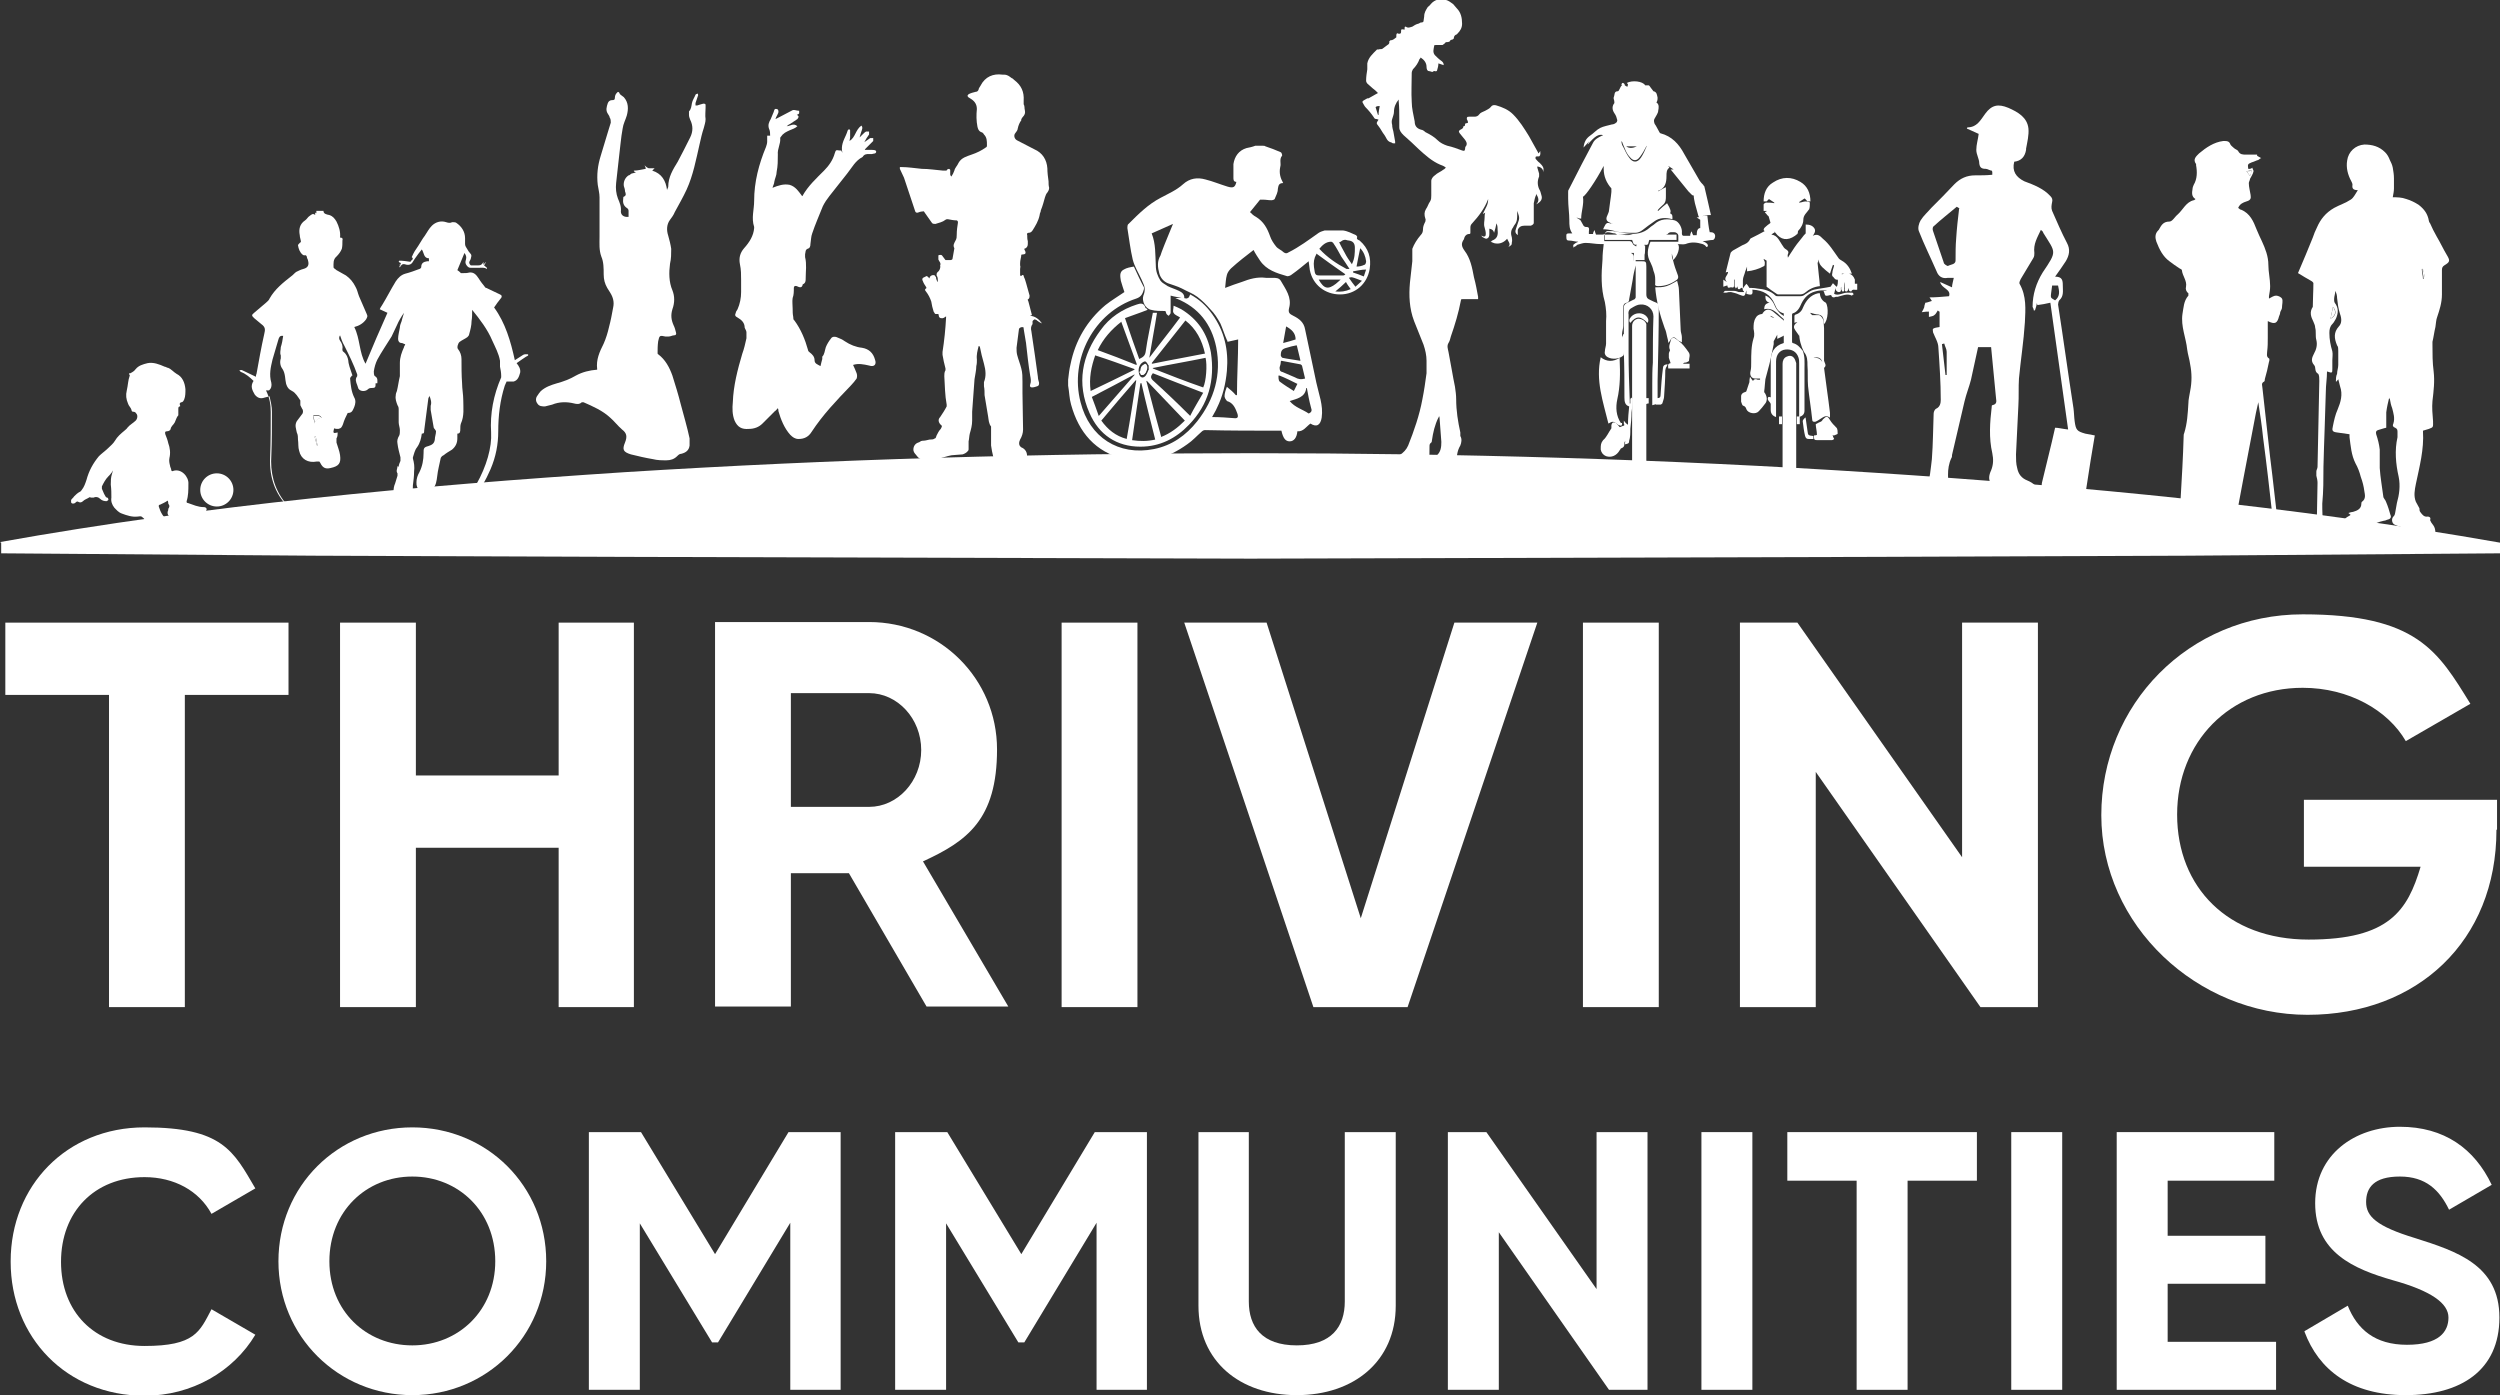 <?xml version="1.0" encoding="UTF-8"?>
<svg xmlns="http://www.w3.org/2000/svg" id="Layer_1" version="1.1" viewBox="0 0 422 235.5">
  <rect x="0" y="0" width="422" height="235.5" fill="#333333" stroke="none"/>
  <defs>
    <style>
      .st0 {
        fill: #fff;
      }
    </style>
  </defs>
  <g>
    <path class="st0" d="M48.7,117.3h-17.5v52.7h-12.8v-52.7H.9v-12.2h47.8v12.2Z"></path>
    <path class="st0" d="M107,105.1v64.9h-12.7v-26.9h-24.1v26.9h-12.8v-64.9h12.8v25.8h24.1v-25.8h12.7Z"></path>
    <path class="st0" d="M143.2,147.4h-9.7v22.5h-12.8v-64.9h26c12,0,21.6,9.6,21.6,21.5s-5.1,15.5-12.5,18.9l14.4,24.5h-13.8l-13.1-22.5ZM133.5,136.2h13.2c4.8,0,8.8-4.3,8.8-9.6s-4-9.6-8.8-9.6h-13.2v19.2Z"></path>
    <path class="st0" d="M192,105.1v64.9h-12.8v-64.9h12.8Z"></path>
    <path class="st0" d="M199.9,105.1h13.9l15.9,49.9,15.8-49.9h14l-21.9,64.9h-15.9l-21.8-64.9Z"></path>
    <path class="st0" d="M280,105.1v64.9h-12.8v-64.9h12.8Z"></path>
    <path class="st0" d="M344,105.1v64.9h-9.7l-27.8-39.7v39.7h-12.8v-64.9h9.7l27.8,39.6v-39.6h12.8Z"></path>
    <path class="st0" d="M421.4,140.1c0,18.7-13.3,31.2-31.9,31.2s-34.8-15.1-34.8-33.7,14.7-33.9,34-33.9,22.8,6.2,28.3,15.1l-10.9,6.3c-3-5.2-9.6-9-17.4-9-12.3,0-21.2,9.1-21.2,21.4s8.6,21.1,22.2,21.1,16.7-4.9,18.9-12.3h-19.7v-11.3h32.6v5Z"></path>
    <path class="st0" d="M1.8,212.9c0-12.7,9.4-22.6,22.6-22.6s15,4,18.7,10.3l-7.4,4.3c-2.1-3.9-6.3-6.2-11.3-6.2-8.5,0-14.1,5.9-14.1,14.3s5.6,14.2,14.1,14.2,9.3-2.4,11.3-6.2l7.4,4.3c-3.7,6.2-10.7,10.3-18.7,10.3-13.2,0-22.6-9.9-22.6-22.6Z"></path>
    <path class="st0" d="M47,212.9c0-12.7,10-22.6,22.6-22.6s22.6,9.9,22.6,22.6-10.1,22.6-22.6,22.6-22.6-9.9-22.6-22.6ZM83.6,212.9c0-8.4-6.2-14.3-14-14.3s-14,5.9-14,14.3,6.2,14.2,14,14.2,14-5.9,14-14.2Z"></path>
    <path class="st0" d="M141.9,234.6h-8.5v-28.2l-12.2,20.2h-1l-12.2-20.1v28.1h-8.6v-43.5h8.8l12.5,20.6,12.4-20.6h8.8v43.5Z"></path>
    <path class="st0" d="M193.6,234.6h-8.5v-28.2l-12.2,20.2h-1l-12.2-20.1v28.1h-8.6v-43.5h8.8l12.5,20.6,12.4-20.6h8.8v43.5Z"></path>
    <path class="st0" d="M202.3,220.4v-29.3h8.5v28.6c0,4.2,2.2,7.4,8.1,7.4s8.1-3.2,8.1-7.4v-28.6h8.6v29.3c0,9.4-7.1,15.1-16.7,15.1s-16.6-5.7-16.6-15.1Z"></path>
    <path class="st0" d="M278.1,191.1v43.5h-6.5l-18.6-26.6v26.6h-8.6v-43.5h6.5l18.6,26.5v-26.5h8.6Z"></path>
    <path class="st0" d="M295.8,191.1v43.5h-8.6v-43.5h8.6Z"></path>
    <path class="st0" d="M333.7,199.3h-11.7v35.3h-8.6v-35.3h-11.7v-8.2h32v8.2Z"></path>
    <path class="st0" d="M348.1,191.1v43.5h-8.6v-43.5h8.6Z"></path>
    <path class="st0" d="M384.2,226.4v8.2h-26.9v-43.5h26.6v8.2h-18v9.3h16.5v8.1h-16.5v9.8h18.3Z"></path>
    <path class="st0" d="M389,224.7l7.3-4.3c1.6,4,4.6,6.6,10,6.6s7-2.2,7-4.6-2.9-4.5-9.4-6.3c-6.6-1.9-13.1-4.7-13.1-13s6.8-12.9,14.3-12.9,12.6,3.7,15.5,9.8l-7.2,4.2c-1.6-3.3-3.9-5.6-8.3-5.6s-5.7,1.9-5.7,4.3,1.7,4.1,8.3,6.1c6.9,2.2,14.2,4.5,14.2,13.4s-6.5,13.1-15.8,13.1-14.7-4.3-17.1-10.7Z"></path>
  </g>
  <g>
    <path class="st0" d="M0,91.5c35.2-6.3,70.3-9.5,105.5-11.8,35.2-2.2,70.3-3.2,105.5-3.2,35.2,0,70.3,1,105.5,3.3,35.2,2.3,70.3,5.6,105.5,11.8v1.8l-52.7.4-52.7.2-105.5.3-105.5-.3-52.7-.2-52.7-.4v-1.8Z"></path>
    <g>
      <path class="st0" d="M44.7,67.1c-.8.3-1.3,0-1.7-.5-.4-.7-.8-1.4-.2-2.3-.6-.6-1.3-1.2-2.1-1.5-.1,0-.2-.2-.3-.3.2,0,.3-.1.5,0,.8.4,1.5.7,2.3,1.1,0-.1,0-.3.1-.5.4-2.2.8-4.5,1.3-6.7.2-.8.2-1.2-.5-1.7-.4-.3-.8-.7-1.2-1-.4-.4-.5-.5,0-.9.7-.6,1.3-1.1,2-1.7.2-.2.5-.4.6-.7.9-1.6,2.3-2.7,3.7-3.8.3-.2.5-.5.8-.7.4-.2.8-.4,1.2-.5.8-.2,1-.7.8-1.4,0-.2-.2-.4-.2-.6,0-.2-.2-.4-.4-.3,0,0-.2,0-.3-.1-.5-.4-.7-1-.8-1.6,0-.1.2-.3.4-.5,0,0,0,0,.1,0,0-.4-.2-.8-.2-1.2-.2-1,0-1.9.9-2.5.3-.2.5-.6.7-.7.3-.2.6-.6,1-.2,0-.2,0-.3,0-.4,0,0,.1,0,.2.1,0-.1,0-.2,0-.4h1.2c0,.5.5.6,1,.7.6.2.9.6,1.2,1.1.4.8.7,1.7.6,2.7.4,0,.5.2.4.5,0,.5,0,1-.1,1.4-.2.5-.5.9-.9,1.3-.6.5-.5,1.2-.5,1.8,0,.2.3.3.5.5.5.3,1.1.6,1.6.9.7.5,1.2,1.1,1.6,1.9.3.5.4,1.1.6,1.6.4,1,.9,2,1.3,3,.2.4.1.5-.1.9-.5.7-1.2,1.1-2,1.3,1,2,.8,4.3,1.9,6.2,1.2-2.9,2.4-5.7,3.7-8.6-.4-.2-.9-.4-1.3-.6.1-.3.3-.5.4-.7.8-1.3,1.5-2.7,2.3-4,.4-.6.9-1.1,1.6-1.3.8-.2,1.6-.5,2.4-.8.1,0,.3-.2.3-.3,0-.7.4-.9,1-1,0,0,.2,0,.3,0,0-.2,0-.3,0-.5-.9,0-.8-.9-1.2-1.5-.4.5-.8,1-1.2,1.6-.3.4-.4.9-1,1,0,0-.2,0-.3,0-.7-.2-.8-.2-1.2.4,0,0,0,0-.1,0,0-.2.2-.3.3-.5,0,0,0,0,0,0-.1,0-.2.2-.3.2,0,0,0,0,0,0,0-.1.2-.2.3-.4-.1,0-.3-.1-.4-.2,0,0,0-.1.1-.2.6,0,1.3.1,1.9.2,0-.3.7-.4.2-.8.2-.4.3-.7.5-1,.2-.3.4-.6.6-.9.4-.6.7-1.2,1.1-1.7.4-.6.7-1.2,1.2-1.7.6-.6,1.5-.9,2.4-.6.3.1.7.2,1,0,.2,0,.6,0,.7.1.9.6,1.5,1.5,1.5,2.6,0,.3,0,.6,0,1,0,.3.2.6.4.9.1.2.3.5.5.7.2.2.2.4.1.7,0,.3-.3.6-.3.8,0,.2.2.5.3.5.3,0,.7,0,1,0,.5,0,.8,0,1.1-.6v.5c.2-.2.3-.4.4-.5,0,0,0,0,0,0,0,.2-.2.4-.3.6.2.1.3.3.5.4v.2c-.5-.3-.9-.2-1.3-.2-.5,0-1,0-1.5,0-.3,0-.5-.2-.7-.5-.3-.5,0-.8,0-1.2,0-.3-.1-.5-.3-.8-.4,1-.8,1.9-1.2,2.9.2.1.4.3.6.5,0,0,.3,0,.4,0,.3,0,.7,0,1-.1.8-.1,1.2.4,1.6,1,.3.5.7,1,1.1,1.5,0,.1.3.1.4.2.7.3,1.4.7,2.1,1,.3.1.4.4.1.7-.4.5-.7.9-1.1,1.5,1.9,2.6,2.8,5.7,3.5,8.9.5-.3.9-.6,1.4-.9,0,0,.2-.1.3-.1.2,0,.4,0,.5,0,.2.2-.1.3-.3.4-.5.3-1,.7-1.6,1.1.4.5.7,1,.6,1.6-.2.7-.4,1.3-1.1,1.5-.3,0-.7,0-1.2,0,0,.1-.2.4-.3.7-.8,2.5-1.1,5.1-1.1,7.7,0,2.2-.4,4.3-1.3,6.4-1.6,3.7-3.9,6.9-7.2,9.3-2.8,2.1-6,3.1-9.6,3.1-4.1,0-8.1-.7-11.8-2.3-2.4-1-4.5-2.4-6.1-4.5-1.9-2.4-2.5-5.1-2.3-8,.1-2.4.1-4.9.1-7.3,0-.9-.2-1.7-.4-2.6ZM44.9,65.9c.6,1.2.8,2.4.8,3.6,0,2.5,0,5.1-.1,7.6-.2,3.7,1,6.8,3.8,9.2,1.7,1.5,3.7,2.6,5.9,3.3,3.3,1.2,6.8,1.6,10.3,1.7,2.7,0,5.2-.7,7.6-2,6-3.4,10-11.3,9.7-16.3-.2-3.2.4-6.3,1.7-9.3,0,0,0-.2,0-.3,0-.5-.1-1-.2-1.5,0-.3,0-.7,0-1-.2-1.2-.8-2.3-1.3-3.4-.8-1.9-2.1-3.6-3.4-5.2,0,0,0,0,0,0,0,.7,0,1.3-.1,1.9,0,.7-.2,1.5-.4,2.2,0,.2-.2.4-.3.5-.4.3-.9.5-1.3.8-.3.2-.5,1-.3,1.2.4.5.6,1.1.6,1.7,0,1.3,0,2.7.1,4.1,0,.9.2,1.9.2,2.8,0,1.3.2,2.7-.4,4-.1.3-.1.6-.1.9,0,.4,0,.8-.5.8,0,.3,0,.5,0,.8,0,.8-.3,1.4-.9,1.9-.5.3-1,.6-1.5,1-.1,0-.3.2-.4.4-.2,1-.5,2.1-.6,3.1-.1.8-.2,1.5-.7,2.1-.2.3-.5.5-.8.6-1.1.3-2.1-.5-2-1.7,0-.6.2-1.2.5-1.7.5-1,.7-2.1.7-3.2,0-.8,0-1,.8-1.2.6-.2,1-.4,1.1-1.1,0-.5.2-.9.2-1.4,0,0,0-.1-.1-.2-.1-.2-.3-.3-.3-.5-.2-1-.3-1.9-.5-2.9,0-.2,0-.5,0-.7.2-.6,0-1.1-.2-1.7,0,.2-.2.3-.2.5-.2,1.8-.5,3.6-.7,5.4,0,.3,0,.5-.4.5-.1.8-.3,1.6-.8,2.3-.4.5-.5,1.1-.7,1.7,0,0,0,.2,0,.2.2.7.3,1.4.2,2.2,0,.8-.1,1.5-.2,2.3,0,.9-.1,1.8-.3,2.7,0,.3-.3.6-.6.7-.7.3-1.9-.3-2.1-1-.3-.9-.4-1.8,0-2.7.1-.4.3-.9.4-1.3,0-.1,0-.3,0-.4-.3-.4,0-.8,0-1.2.1,0,.2.1.2.1,0-.4.2-.7.3-1,0-.2,0-.4,0-.6-.2-.8-.4-1.5-.5-2.3-.1-.5,0-.9.3-1.4.1-.2.1-.6.1-.9,0-.4-.2-.9-.2-1.3,0-.7,0-1.4,0-2.1,0-.3,0-.5-.2-.8-.2-.5-.4-1.1-.3-1.6,0-.3.1-.6.2-.8.2-.8.3-1.7.5-2.5,0-.1,0-.2,0-.3,0-.6,0-1.3,0-1.9,0-1,.3-1.8.7-2.7,0-.2.2-.3.2-.5-.2,0-.4-.2-.6-.2-.4,0-.6-.3-.6-.7,0-.6.2-1.3.3-1.9,0-.4.2-.8.3-1.1.1-.5.3-1,.4-1.4-.5.7-.9,1.4-1.2,2.1-.3.6-.6,1.3-.9,1.9-.8,1.3-1.7,2.6-2.4,3.9-.3.6-.5,1.3-.6,2,0,.2,0,.7.2.8.5.3.4.7.4,1.1,0,0,0,0,0,.1-.1,0-.2,0-.3,0,0,.7,0,.8-.8.8-.2,0-.4.1-.6.3-.4.3-1.2.3-1.5-.2-.1-.2-.1-.4-.2-.6-.2-.5-.4-1,0-1.5,0,0,0-.2,0-.3-.6-1.7-1.4-3.3-2.2-4.9-.3-.5-.5-1.1-.7-1.7-.2.3-.2.6,0,.9.3.4.5.9.4,1.4,0,.2,0,.4.2.5.5.4.7.9.8,1.5,0,.3.1.6.2,1,.2.5.3,1,.5,1.5,0,0,0,0-.1,0-.1.2-.3.3-.3.5.1,1.1.2,2.2.7,3.2.3.5.2,1.1,0,1.6-.2.4-.3,1-1,1,0,0,0,0-.1,0-.3.6-.6,1.2-.8,1.9-.2.5-.3.7-.8.8-.2,0-.5,0-.7-.1-.2.8-.2.9.6.7,0,.3,0,.7-.2,1,0,.3,0,.4,0,.7.2.7.5,1.4.6,2.1.2,1.4-.2,1.9-1.6,2.2-.8.2-1.3,0-1.7-.8,0,0-.1-.2-.2-.3-.1,0-.2,0-.4,0-1.5.3-2.7-.4-3-1.8-.2-.6-.1-1.3-.2-1.9,0-.4,0-.8-.2-1.2-.1-.6-.4-1.2,0-1.9.3-.4.6-.8.9-1.2.2-.2.2-.7,0-.9-.1-.2-.2-.4-.3-.6,0-.3,0-.6,0-.8-.4-.6-.8-1.3-1.4-1.6-.6-.3-.8-.6-1-1.2-.2-.8-.1-1.7-.6-2.5-.4-.5-.5-1.2-.3-1.8,0-.2,0-.4,0-.5-.2-.5,0-.9,0-1.4.2-.6.3-1.2.4-1.9-.6-.1-.7.3-.8.6-.3,1.1-.7,2.3-1,3.4-.3,1.3-.6,2.5-.2,3.9.1.5,0,1-.4,1.3ZM53.1,71.5c.1-.6.5-.9,1.2-1-.4-.6-.9-.4-1.4-.4,0,.5.1.9.2,1.3ZM53.3,73.7c0,0-.1,0-.2,0,.1.5.3,1,.4,1.5,0,0,0,0,.1,0-.1-.5-.2-1-.3-1.5Z"></path>
      <path class="st0" d="M53.1,71.5c0-.4-.1-.9-.2-1.3.5,0,1-.2,1.4.4-.6,0-1,.3-1.2,1Z"></path>
      <path class="st0" d="M53.3,73.7c.1.5.2,1,.3,1.5,0,0,0,0-.1,0-.1-.5-.3-1-.4-1.5,0,0,.1,0,.2,0Z"></path>
    </g>
    <g>
      <path class="st0" d="M403.3,67.1c-.2.8-.4,1.7-.5,2.5,0,.9,0,1.7,0,2.6-.5.1-1,.3-1.4.4-.3.1-.4.3-.3.7.3.9.5,1.7.6,2.6,0,1,0,2.1,0,3.1.1,1.6.4,3.2.6,4.8,0,.3.4.6.5,1,.3.7.5,1.4.7,2.1.2.4,0,.7-.4.8-.2,0-.4.2-.7.2-.9.2-1.8.5-2.6,1.2-1.1.9-2.5.9-3.8.5-.1,0-.3-.2-.3-.3-.4-1-.2-1.7.8-2.2,0,0,.2-.1.3-.2-.1,0-.2-.2-.4-.3.3-.1.6-.2.8-.2.7-.2,1.4-.5,1.4-1.4,0-.1,0-.2.1-.3.7-.5.5-1.2.4-1.8-.1-.8-.3-1.6-.6-2.4-.2-.8-.5-1.6-.9-2.3-.7-1.4-.8-2.9-1-4.4,0-.2,0-.3,0-.5-.7-.1-1.4-.2-2.1-.3-.8-.1-.9-.3-.7-1.1.2-1,.4-1.9.8-2.8.5-1.2.9-2.5.4-3.9-.1-.4-.2-.8-.3-1.2,0,.1-.2.2-.3.4,0,0,0,0-.1,0,0-.4,0-.9.2-1.3,0-.5.2-1,.2-1.5,0-.8,0-1.6,0-2.4,0-.3,0-.7-.2-.9-.5-1.2-.6-2.2.3-3.2.5-.5.5-1.3.2-2.1-.3-.9-.4-1.8-.5-2.7,0-.4-.1-.8-.3-1.2,0,.5-.2.9-.2,1.4,0,.2,0,.4.1.6.7.9.6,1.8.2,2.7-.2.3-.3.6-.6.9-.4.4-.5.9-.5,1.5,0,1.1.2,2.1.5,3.1.1.5,0,1,0,1.5,0,.5,0,.9,0,1.4,0,.8,0,.8-.9.5,0,1.2-.2,2.3-.2,3.4-.1,4.2-.3,8.4-.4,12.7,0,2.1,0,4.1-.2,6.2,0,1.3,0,2.6.3,3.9.2.8-.1,1.1-.8,1.1-.8,0-1-.5-.8-1.2.2-.6.4-1.2.4-1.9,0-1.8.1-3.6.1-5.4,0-.4-.1-.8-.2-1.2,0-.2,0-.5,0-.7,0-.3.2-.5.2-.8.1-4.8.2-9.7.3-14.5,0-.4,0-1-.2-1.2-.7-.4-.3-1.1-.7-1.5-.6-.7-.3-1.3,0-1.9.4-.7.6-1.5.4-2.3-.2-.7,0-1.4-.2-2.1,0-.4-.2-.7-.3-1-.4-.8-.7-1.6-.1-2.5,0,0,0,0,0,0,0-1.3.1-2.6.1-4,0-.1-.2-.3-.4-.4-.7-.4-1.4-.8-2.2-1.3.9-2.1,1.7-4,2.5-6,.2-.6.4-1.1.7-1.7.6-1.4,1.5-2.5,2.9-3.3.9-.5,1.9-.8,2.8-1.4.5-.3.8-1,1.2-1.6-.8,0-1-.3-.9-.9,0-.2-.1-.4-.2-.6-.6-1.1-.9-2.3-.7-3.5.2-1.5,1.4-2.6,2.9-2.7,1.3,0,2.5.3,3.5,1.3.4.4.6.8.8,1.3.2.4.4.8.5,1.3.1.6.2,1.2.2,1.8,0,.6,0,1.2,0,1.7,0,.5-.1.9-.2,1.5.7,0,1.5,0,2.3.3.7.2,1.5.6,2.1,1,.9.7,1.5,1.5,1.7,2.7,0,.1.1.3.2.4.3.7.7,1.5,1.1,2.2.6,1,1.1,2.1,1.7,3.1.6,1,.6,1.2-.4,1.8-.3.2-.4.4-.4.8,0,1.4,0,2.7,0,4.1,0,1.4-.4,2.6-.8,3.8-.2.5-.2,1.1-.3,1.7-.2.8-.3,1.7-.5,2.5,0,.2,0,.3,0,.5,0,1.5,0,3,.2,4.5.2,1.7,0,3.3-.2,5-.1,1.1,0,2.2.1,3.4,0,1,.1,1-.7,1.3-.3.1-.7.2-1,.3,0,0,0,0,0,.1.2,3.1-.6,6-1.2,8.9-.2,1-.4,2,0,3,.2.4.4.7.6,1.1,0,.2,0,.5.2.7.3.4.6.8,1.2.7.2,0,.6.1.4.6,0,0,.1.2.2.4.2.3.5.6.6,1,.3,1-.2,1.7-1.2,1.6-.8,0-1.6-.2-2.4-.3-.4,0-.7-.3-.9-.7-.1-.3-.5-.5-.8-.7-.5-.2-1-.3-1.4-.5-.6-.2-.7-1.1-.2-1.5.1-.1.2-.4.2-.5.1-.6.2-1.2.3-1.7.4-1.4.6-2.9.3-4.4-.5-2.2-.7-4.5-.2-6.7,0-.2,0-.5,0-.8,0-.4,0-.6-.4-.8-.3-.1-.5-.3-.3-.7.3-.9,0-1.8-.2-2.6-.2-.5-.3-1-.4-1.6,0,0,0,0-.1,0ZM393.8,51.8c-.1.7-.3,1.3-.4,2,.9-.5,1.1-1.2.4-2ZM409.1,47.1c0,0,.1,0,.2,0,0-.6-.2-1.1-.3-1.7,0,0-.1,0-.2,0,0,.6.2,1.1.2,1.7Z"></path>
      <path class="st0" d="M381.7,26.7c-.2,0-.3.2-.5.3-.4.1-.7.3-1.1.4-.7.3-.7.3-.6,1.1,0,0,.2,0,.3,0,.1,0,.3-.1.4-.2,0,.2.2.4.2.6-.1.5-.4.9-.6,1.3,0,.2-.2.5-.2.7,0,.7.2,1.3.3,2,.1.6,0,.9-.7,1.1-.6.2-1.1.4-1.4,1.1.2.1.3.3.5.3,1.5.6,2.1,2,2.6,3.3.3.7.6,1.4.9,2,.6,1.3,1.1,2.6,1.1,4,0,1.2.3,2.4.3,3.6,0,.6-.1,1.1-.2,1.7,0,.1,0,.3,0,.4.4-.2.8-.5,1.2-.5.4,0,.9.3,1,.5.2.4,0,1,0,1.5,0,.3-.2.5-.3.8,0,.2-.1.5-.2.7-.3,1.2-.7,1.4-1.9.8,0,1,0,1.9,0,2.8,0,.8,0,1.5-.1,2.3,0,.4-.2.9.3,1.2.1,0,.1.4,0,.6-.2,1-.4,1.9-.7,2.9,0,.1,0,.3-.1.4-.6.3-.3.7-.3,1.1.4,3.9.9,7.8,1.3,11.7.5,3.9.9,7.9,1.4,11.8.1.9.3,1.9.5,2.8,0,.4,0,.7-.5.8-.5,0-.7-.2-.7-.7,0-1.6-.1-3.1-.3-4.7-.5-4.5-1-8.9-1.6-13.4-.2-2-.5-3.9-.8-5.9-.1.6-.3,1.2-.4,1.8-.7,3.7-1.4,7.3-2.1,11-.4,2.1-.8,4.3-1.2,6.4,0,.3-.2.6-.4,1,.5.2,1.2.3,1.8.5.4.1.8.3,1.1.6.6.5.5,1.2-.3,1.5-1,.4-2.1.4-3.2.3-1.6-.2-3.3-.3-4.9-.4-.5,0-1-.2-1.5-.4-.8-.3-.9-.6-.7-1.4,0-.2,0-.3,0-.5,0,0,0,0-.1,0-1.5-.4-1.7-.7-1.2-2.3,0-.3.2-.5.2-.8,0-.4-.3-.8-.2-1.2.2-3.4.4-6.8.5-10.3,0-.2,0-.4.1-.6.5-1.6.6-3.3.7-5,0-.7.2-1.4.3-2.1.3-1.5.3-3,0-4.5-.1-.8-.4-1.7-.5-2.5-.2-2-1.1-3.9-.8-6,.2-1.1.2-2.2,1-3.1,0,0,0-.4,0-.4-.4-.3-.5-.7-.4-1.1.2-1-.6-1.8-.7-2.8,0-.1-.2-.2-.4-.3-.6-.4-1.2-.8-1.7-1.2-1.1-.8-1.7-2-2.2-3.3-.2-.6-.3-1.3.3-1.9,0,0,0,0,.1-.1.4-.7.7-1.4,1.8-1.4.5,0,.9-.8,1.4-1.2.9-.8,1.4-2.1,2.7-2.4.1,0,.2-.1.3-.2-.7-.4-.6-1.1-.5-1.7,0-.2.1-.5.2-.7.6-1,.6-2.2.4-3.3,0,0,0-.1,0-.2-.6-.8,0-1.3.5-1.8,1.2-1,2.5-1.9,4.1-2.1.6,0,1,0,1.2.6.1.2.4.4.6.6.2.2.6.3.7.5.3.6.8.6,1.3.6.6,0,1.2,0,1.9,0,0,0,0,.1,0,.2ZM379.2,28.9c.2.3.4.5.6.8.1-.4.2-.6.3-.9-.3,0-.5,0-.9.1Z"></path>
      <path class="st0" d="M393.8,51.8c.6.8.5,1.4-.4,2,.1-.7.3-1.3.4-2Z"></path>
      <path class="st0" d="M409.1,47.1c0-.6-.2-1.1-.2-1.7,0,0,.1,0,.2,0,0,.6.2,1.1.3,1.7,0,0-.1,0-.2,0Z"></path>
      <path class="st0" d="M379.2,28.9c.4,0,.6,0,.9-.1,0,.3-.2.6-.3.9-.2-.3-.4-.5-.6-.8Z"></path>
    </g>
    <g>
      <path class="st0" d="M107.4,29.1c-.2,0-.3-.1-.4-.2,0,0,0,0,0-.1.7,0,1.3-.2,2-.3,0-.2-.1-.4-.2-.6,0,0,0,0,0,0,.2.2.4.4.7.5.3,0,.6,0,1,0-.2.2-.3.3-.4.4,1.6.5,2.3,1.7,2.5,3.3,0-.2.2-.4.2-.6,0-1.6.8-2.9,1.6-4.2.7-1.3,1.4-2.7,2.1-4.1.5-1,.5-2,0-3-.1-.3-.2-.5-.2-.8,0-.2,0-.4,0-.6.4-.4.4-.9.5-1.4.1-.5.4-.9.6-1.4,0-.1.3-.2.4-.2,0,.2.1.3,0,.4-.1.4-.3.8-.4,1.2,0,.1,0,.3,0,.4.1,0,.2,0,.3,0,.3-.1.6-.2,1-.3.2,0,.4,0,.4.2,0,.2,0,.4,0,.5,0,.6-.1,1.3,0,1.9,0,.6-.2,1-.3,1.5-.3.9-.5,1.8-.7,2.7-.6,2.6-1.1,5.3-2.2,7.7-.6,1.3-1.3,2.5-2,3.8-.2.5-.5.9-.8,1.3-.6.8-.6,1.8-.3,2.7.2.7.4,1.5.5,2.2,0,.8,0,1.7-.2,2.5-.2,1.5-.2,3.1.4,4.5.4,1,.4,2.1,0,3.2-.3,1-.2,1.8.2,2.7.2.4.3.8.4,1.2.1.3,0,.5-.3.5-.3,0-.6.2-.9.2-.2,0-.4,0-.6,0-.9-.2-1-.2-1.2.8-.1.7-.1,1.4-.1,2,0,0,0,.2.1.2,1.2.9,1.9,2.2,2.4,3.6.5,1.6,1,3.2,1.4,4.8.5,1.9,1.1,3.9,1.5,5.8,0,.4,0,.8,0,1.2-.1.8-.6,1.2-1.4,1.4-.3,0-.5.2-.7.4-.5.5-1.1.7-1.8.7-.8,0-1.5,0-2.3-.2-1.2-.2-2.5-.5-3.7-.8-1.3-.4-1.5-.8-1-2,.4-1,.3-1.6-.5-2.2-.7-.6-1.3-1.4-2-2-1.3-1.2-2.9-1.9-4.5-2.6,0,0-.2,0-.3,0-.4.4-.9.3-1.3.2-1.2-.3-2.5-.3-3.7.2-.4.1-.8.2-1.2.3-.5,0-1,0-1.3-.5-.3-.4-.3-.9,0-1.3.2-.3.4-.6.6-.8.8-.7,1.7-1,2.7-1.3,1.1-.3,2.2-.7,3.2-1.3,1.1-.6,2.3-.9,3.6-1,0,0,0,0,0-.1-.2-1.6.4-2.9,1.1-4.3.4-.9.7-1.9.9-2.8.3-1.1.5-2.2.7-3.3.2-.9,0-1.7-.5-2.5-.2-.3-.3-.5-.5-.8-.4-.7-.6-1.4-.6-2.3,0-1,0-2.1-.4-3-.4-1.1-.3-2.2-.3-3.3,0-2.2,0-4.5,0-6.7,0-.7-.2-1.4-.3-2.1-.2-1.7,0-3.3.5-4.9.4-1.4.9-2.9,1.3-4.3.1-.4.3-.9.4-1.3,0-.3,0-.6-.2-.9,0-.2-.2-.4-.3-.6-.4-.6-.2-1.2,0-1.8.1-.3.4-.5.7-.5.3,0,.5,0,.5-.5,0-.2.1-.5.3-.7.2-.3.4-.2.5.1,0,.1.2.2.3.3.1.1.3.2.4.3.8.9.8,2,.5,3.1-.2.7-.6,1.4-.7,2.2-.3,1.6-.4,3.2-.6,4.7-.2,1.5-.3,3-.5,4.5-.1.9,0,1.8.3,2.6.3.7.6,1.4.5,2.2,0,.6.5,1,1.3.9,0-.3,0-.7,0-1,0-.2-.1-.4-.3-.5-.6-.4-.7-1-.6-1.6,0-.1,0-.3.1-.3.5-.2.3-.6.2-.9,0-.3-.1-.6-.2-.9-.1-.7.2-1.4.8-1.8.2,0,.3-.2.5-.3Z"></path>
      <path class="st0" d="M142.2,25.8c-.3-1.2.2-2.1.6-3,.1-.2.2-.5.3-.8,0,0,.2-.2.2-.2,0,0,.2.1.2.2,0,.4,0,.8,0,1.2,0,.2-.1.4-.1.6,1-.6,1-1.9,2-2.6.3.3.1.7,0,1-.1.3-.2.6-.3,1,.2-.2.3-.3.5-.5.2-.2.4-.4.6-.5.1,0,.3,0,.5,0,0,.2,0,.4,0,.5-.3.4-.6.9-.8,1.3.3-.2.7-.5,1-.7.1,0,.3,0,.5,0,0,.2,0,.4,0,.5-.3.3-.6.6-.9.9-.2.2-.3.3-.5.5,0,0,0,0,0,.1.4,0,.7,0,1.1,0,.3,0,.8,0,.8.3,0,.4-.5.3-.7.4-.1,0-.3,0-.5,0-.4,0-.8,0-1.1.5,0,0,0,0,0,0-1.2.6-1.8,1.8-2.6,2.8-1,1.3-2,2.5-3,3.8-.4.5-.8,1.1-1.1,1.7-.6,1.5-1.3,3.1-1.8,4.6-.2.5-.2,1.2-.3,1.8,0,.4-.1.7-.5.8-.4.2-.3.6-.4.9,0,.2,0,.4,0,.5.3,1.2.1,2.4.1,3.6,0,.4,0,.8-.5,1,0,0,0,0,0,0-.1.7-.6.5-1,.3-.3-.1-.5,0-.5.3,0,.6,0,1.2-.2,1.7-.1.6,0,1.2,0,1.8,0,.5,0,.9.1,1.4,0,.2,0,.5.2.6,1.1,1.5,1.8,3.2,2.3,5,0,.2.2.3.3.4.4.3.8.7.8,1.3,0,.6.5.7,1,1,.1-.5.2-.8.3-1.2,0-.1,0-.3,0-.4.4-.4.4-1,.6-1.6.2-.5.5-1,.9-1.5.2-.3.6-.3.9-.2.5.2,1,.4,1.4.7.9.6,1.9,1,2.9,1.1,1.2.2,1.9.9,2.2,2,.3.8-.1,1.3-1,1-.9-.2-1.8-.4-2.7-.1.2.4.4.9.6,1.4.1.3.1.6,0,.9-.3.4-.6.8-1,1.2-2.4,2.5-4.7,4.9-6.6,7.8-.5.8-1.2,1.2-2.2,1.2-.6,0-1-.3-1.4-.7-1-1.1-1.6-2.6-2-4,0-.1,0-.3-.1-.5-.2.2-.3.4-.5.5-.7.7-1.4,1.4-2.1,2.1-.6.6-1.4.9-2.3.9-1.2.1-1.9-.3-2.4-1.4-.4-1-.4-2.1-.3-3.1.1-2.8.8-5.5,1.6-8.2.3-.8.5-1.7.7-2.6,0-.3,0-.7,0-1,0-.3-.2-.5-.3-.8,0-.8-.5-1.3-1.2-1.7-.4-.2-.5-.4-.3-.8,0-.2.2-.4.3-.6.4-.9.6-1.9.6-2.9,0-.7,0-1.3,0-2,0-.9,0-1.8-.2-2.7-.2-1,0-1.9.7-2.7.9-1,1.6-2.1,1.7-3.4,0,0,0-.2,0-.2-.5-1.5,0-2.9,0-4.4,0-3.2.8-6.2,2-9.1.1-.3.2-.6.2-.9,0-.3,0-.6,0-1,.1,0,.3,0,.5,0,0-.4,0-.8-.2-1.2-.2-.6,0-1.1.3-1.6.2-.4.3-.8.5-1.2.1-.3.1-.6.5-.5.3,0,.4.5.2.8-.1.3-.3.5-.4.9.2-.1.4-.2.6-.3.7-.4,1.4-.7,2.1-1.1.4-.3.8,0,1.3,0,0,0,0,.3,0,.4,0,.1-.2.2-.4.3.1,0,.3.2.3.3,0,.1-.1.3-.2.4-.4.3-.8.5-1.2.8-.2.1-.4.2-.6.4.6,0,1.1-.6,1.8,0-.2.2-.4.3-.6.4-.5.2-1,.4-1.5.7-.3.2-.5.4-.7.7,0,0-.1.1-.1.2.1,1-.5,1.8-.4,2.8,0,1,0,1.9-.2,2.9,0,.6-.3,1.1-.4,1.7,0,.3-.2.6-.3,1,1-.4,1.9-.7,2.9-.5,1,.3,1.5,1.1,2.1,1.9,0,0,.1,0,.1-.1.9-1.6,2.3-2.9,3.6-4.2.8-.8,1.5-1.8,1.8-2.9.2-.6.2-.6.8-.5,0,0,.1,0,.3,0Z"></path>
    </g>
    <g>
      <path class="st0" d="M212.1,24.6c.3,0,.6,0,1,0,.2,0,.4,0,.5.1.9.3,1.7.6,2.6,1,.1,0,.3.5.2.6-.5.6-.1,1.3-.3,1.9-.2,1,0,1.8.5,2.7-.8,0-.8.5-.9,1,0,.6-.3,1.1-.5,1.6,0,.2-.4.3-.6.3-.5,0-.9-.1-1.4-.1-.2,0-.4,0-.5,0-.6.7-1.1,1.4-1.7,2.1.3.3.6.6,1,.8,1.3.8,1.9,1.9,2.4,3.3.2.6.6,1.2,1,1.7.3.4.9.6,1.3,1,.3.2.5.2.8,0,1.8-.9,3.4-2.1,5.1-3.3.3-.2.7-.3,1-.4,1,0,2.1,0,3.1,0,.8.1,1.5.5,2.2.8,0,0,.2.2.2.3-.2.4.2.5.4.6,1.5,1.3,2,2.9,1.7,4.8-.4,2.5-2.4,4.3-5,4.3-2.5,0-4.6-1.6-5.1-4.1-.1-.5-.1-1-.2-1.5-1,.8-1.8,1.5-2.8,2.2-.2.2-.7.4-.9.3-1.7-.5-3.4-1-4.5-2.6-.4-.6-.8-1.2-1.1-1.8-1.3,1-2.6,2-3.8,3.1-.3.3-.6.7-.7,1.1-.2.7-.2,1.4-.3,2.2,1-.4,1.9-.7,2.8-1,1.3-.5,2.6-.9,4.1-.7.3,0,.7,0,1.1,0,.6,0,1.1,0,1.4.5.8,1.4,1.9,2.8,1.4,4.6-.2.8.1,1,.7,1.3,1,.5,1.8,1.1,2,2.3.6,3,1.3,6,1.9,9,.4,1.9,1.2,3.8.9,5.9-.2,1.2-.8,1.7-1.9,1-.7.5-1.2,1.4-2.2,1.3-.1,1.1-.6,1.7-1.3,1.7-.7,0-1.1-.5-1.4-1.8,0,0-.2,0-.3,0-4.2,0-8.4,0-12.6-.1-.2,0-.4.1-.6.3-.8.7-1.5,1.5-2.4,2.1-3.2,2.3-6.7,3.4-10.6,2.5-4.9-1.2-7.7-4.5-9-9.2-.3-1-.3-2.1-.5-3.2,0-.3,0-.6,0-1,.1-.9.2-1.8.4-2.6.8-4,2.8-7.4,5.9-10,1-.8,2.2-1.5,3.2-2.2-.2-.6-.4-1.2-.6-1.9-.1-.7-.3-1.5.5-1.9.5-.3,1.1-.4,1.7-.5.6,1.3,1.1,2.4,1.7,3.5,0,0,0,.2,0,.3-.2.7-.4,1.3-1.3,1.6-7.1,2.3-11.3,10.2-9.4,17.5,1.5,5.9,6.4,9.1,12.4,7.9,3-.6,5.4-2.3,7.3-4.7,2.9-3.7,4.1-7.9,3.2-12.5-.8-3.9-3-6.7-6.7-8.2,0,0-.1,0-.2-.1.5,0,.9,0,1.3,0,.3,0,.6.2.8,0,.2,0,.3-.4.4-.6,1.5.8,2.7,1.9,3.7,3.3,2.1,2.9,2.8,6.1,2.5,9.6-.2,2.2-.7,4.3-1.7,6.3-.2.5-.5.9-.8,1.5,1.4,0,2.6.1,3.9.2.5,0,.5-.3.4-.7-.3-.8-.6-1.7-1.5-2.1-.2,0-.4-.2-.5-.4-.1-.1-.2-.4-.2-.5,0-.5.2-1.1.4-1.6.6.5,1.1.9,1.5,1.4,0,0,.1,0,.2,0,0-3.1.2-6.3.2-9.4-.6.1-1.2.3-1.8.4,0-.2-.1-.3-.1-.3-.4-.9-.7-1.9-1.1-2.8-.5-.9-1-1.7-1.7-2.4-.7-.8-1.4-1.5-2.2-2.1-.8-.6-1.7-.9-2.6-1.4-.8-.4-1.6-.6-2.4-.9-.7-.3-1.2-.9-1.4-1.6-.3-1.1-.4-2.1.2-3.1.1-.2.1-.4.2-.6.6-1.6,1.3-3.2,1.9-4.7-1.2.5-2.4,1.1-3.6,1.6.7,1.7.6,3.6.7,5.4,0,1,.3,1.8.8,2.6.3.4.8.6,1.2.9.6.3,1.3.5,1.9.8.4.2,1,.5.9,1.3-.8-.2-1.6-.3-2.3-.5,0,1.1,0,2,0,2.9,0,.2-.2.3-.3.5-.1,0-.3-.2-.4-.3-.1-.2-.1-.4-.2-.5-.8,0-1.7,0-2.4-.2-1-.2-1.6-1.5-1.3-2.4.3-.7.3-1.4,0-2-.1-.2-.2-.5-.3-.7-.5-1.1-1.2-2.2-1.5-3.4-.4-1.7-.6-3.5-.9-5.3,0-.2,0-.6.2-.7,1.7-1.7,3.3-3.3,5.4-4.4,1.3-.7,2.7-1.3,3.8-2.3,1.1-1,2.4-1.2,3.8-.8,1.2.3,2.4.8,3.7,1.2,1,.3,1.3.1,1.5-.8-.5,0-.5-.4-.5-.7,0-.8,0-1.5,0-2.3.2-1.3.9-2.3,2.2-2.7.5-.1,1-.2,1.5-.4ZM222.2,42.9c-.4.7-.5,1.4-.4,2.2.2,1.5.2,1.4,1.5,1.4,1.1,0,2.3,0,3.4,0,.2,0,.3-.1.4-.2-1.7-1.2-3.3-2.3-4.9-3.5ZM227.8,45.4c-.5-.8-1-1.5-1.4-2.1-.4-.7-.8-1.5-1.3-2.2,0-.1-.3-.3-.4-.3-.9,0-1.5.6-2,1.2,1.4,1.5,2.9,2.5,4.6,3.4.1,0,.3,0,.5,0ZM216.2,61c0,.4-.1.7-.2,1,0,.4,0,.7.5.8.7.3,1.4.6,2.1.9.5.3,1,.4,1.7.2-.2-.7-.3-1.4-.5-2.1,0-.1-.2-.3-.3-.3-1.1-.2-2.1-.4-3.2-.6ZM220.9,69.8c.5-.2.6-.5.4-1-.3-1.1-.5-2.2-.7-3.3,0,0,0,0-.1,0-.2,1.6-1.6,1.8-2.8,2.2.9,1.1,2.2,1.4,3.2,2.1ZM226,40.8c.3.6.6,1.2,1,1.9.3.6.7,1.2,1.2,1.9.5-1,.5-1.9.5-2.8,0-.7-.3-1.1-1-1.2-.3,0-.6-.2-.8-.1-.3,0-.5.3-.8.4ZM219.5,60.8c-.2-.9-.4-1.7-.6-2.5,0,0-.1,0-.1,0-.5.1-1,.2-1.6.4-.8.2-1,.5-1,1.3,0,.1.2.4.3.4.9.2,1.9.3,3,.5ZM216,63.4c0,0-.1,0-.2,0,0,.3,0,.8.2,1,.8.6,1.6,1.1,2.4,1.6.2-.4.4-.8.6-1.2-1-.5-2-1-3-1.4ZM217.1,55.1c-.2,1-.3,1.8-.5,2.8.8-.2,1.5-.4,2.1-.6,0-1.1-.7-1.7-1.6-2.2ZM222.6,47.2c.9,1.6,1.6,1.7,2.9.7.2-.2.5-.4.8-.7h-3.7ZM229,45c.4,0,.9-.1,1.3-.3.2,0,.3-.4.3-.6-.1-.8-.4-1.6-1-2.2-.2,1-.4,1.9-.6,3ZM227.2,47.6c-.6.6-1.2,1.1-1.8,1.6.9.1,1.7,0,2.6-.4-.3-.4-.6-.8-.8-1.2ZM228.8,48.4c.3-.3.7-.6,1.1-1-.6-.2-1.2-.5-1.7-.6-.1,0-.3,0-.5.1.4.6.7,1,1.1,1.5ZM230.2,46.7c.1-.4.3-.8.4-1.2-.8,0-1.5.2-2.2.3,0,0,0,.2,0,.2.6.2,1.2.4,1.9.7Z"></path>
      <path class="st0" d="M193.7,52.3c-1.2.5-2.5.9-3.8,1.4.8,2.4,1.6,4.7,2.4,6.9.6-.3,1-.5,1.1-1.3.3-2.2.8-4.3,1.2-6.5.2,0,.4,0,.7,0-.4,2.6-.9,5.1-1.3,7.6,0,0,0,0,0,0,1.7-2.3,3.5-4.5,5.2-6.8-.4-.3-.9-.4-1.1-.8-.2-.2,0-.7,0-1.2.5.2.9.4,1.3.6,2.8,1.7,4.4,4.1,5,7.3.7,4.7-.4,8.8-3.7,12.2-2.2,2.3-4.9,3.7-8.2,3.7-4,0-7-2-8.6-5.7-2.2-5-1.3-9.7,1.9-14,1.5-2.1,3.6-3.5,6.1-4.3.6-.2,1.1-.3,1.4.4,0,.2.2.3.3.3ZM203.4,59.7c-.5-2.3-1.5-4.2-3.3-5.6-1.9,2.4-3.8,4.8-5.7,7.2,0,0,0,0,.1.1,2.9-.6,5.8-1.1,8.8-1.7ZM190.2,74c.6-3.3,1.1-6.6,1.6-9.8,0,0,0,0-.1,0-1.9,2.2-3.9,4.5-5.8,6.8,1.1,1.5,2.4,2.6,4.3,3.1ZM200.9,70.2c.6-1.2,1.4-2.5,2.2-3.9-2.9-1.1-5.7-2.2-8.5-3.3-.4.5-.4.8,0,1.2,2.1,1.9,4.2,3.9,6.3,6ZM195.9,73.8c1.6-.6,2.9-1.6,4.1-2.8-2.2-2.3-4.3-4.5-6.4-6.7,0,0,0,0-.1,0,.8,3.1,1.6,6.2,2.5,9.4ZM194.6,62.1s0,0,0,.1c2.8,1.1,5.6,2.2,8.5,3.2.5-1,.7-3.8.4-5-2.9.6-5.9,1.1-8.8,1.7ZM184.9,59.9c-.7,2-1.1,3.9-.8,6.1,2.5-1.2,5-2.4,7.4-3.6,0,0,0,0,0-.1-2.2-.8-4.4-1.6-6.6-2.3ZM189.3,54.3c-1.7,1.3-3.1,2.9-4,4.8,2.2.8,4.3,1.6,6.5,2.5,0,0,0,0,.1-.1-.9-2.4-1.7-4.7-2.6-7.1ZM192.7,64.7c0,0-.1,0-.2,0-.5,3.2-.9,6.3-1.4,9.6,1.3.2,2.6.2,3.9-.1-.8-3.2-1.6-6.3-2.3-9.4ZM185.4,70.3c2.1-2.4,4.1-4.7,6.1-7,0,0,0,0,0-.1-2.4,1.3-4.7,2.5-7.2,3.8.4,1.1.8,2.1,1.2,3.3ZM193.9,62.3c0-.3,0-.5,0-.6-.2-.2-.3-.6-.6-.7-.2,0-.5.2-.7.4-.4.5-.5,1.1-.3,1.8.2.6.7.7,1.1.2.3-.4.4-.9.6-1.2Z"></path>
      <path class="st0" d="M192.5,62.6s0,0,0,0c0,.2.1.4.3.5,0,0,.3,0,.4,0,.3-.2.6-1,.4-1.4,0-.1-.2-.3-.3-.3-.5.2-.6.6-.6,1,0,0,0,0,0,0Z"></path>
      <path class="st0" d="M192.5,62.6s0,0,0,0c0-.4.1-.9.6-1,0,0,.3.2.3.3.2.4,0,1.2-.4,1.4-.1,0-.3,0-.4,0-.1-.2-.2-.4-.3-.5,0,0,0,0,0,0Z"></path>
    </g>
    <g>
      <path class="st0" d="M286.4,36.7c.4,0,.9-.2,1.3-.3.2,0,.3,0,.5,0,.1.9.2,1.9.4,2.8,0,0,0,0,.2,0,.6,0,.9.5.6,1.1,0,0-.1.1-.2.2-.6,0-1.2.2-1.8.2.2.1.5.2.7.4.1,0,.2.3.2.4,0,0,0,.1-.2.2-.1,0-.2-.2-.3-.3-.1,0-.3-.2-.4-.2-1-.3-1.9-.4-2.9,0-.4.1-.9,0-1.3,0,.5.4,0,2.1-.8,2.7,0-.4-.1-.8-.2-1.1,0,0,0,0,0,0,0,.4,0,.8.2,1.1.2.9.5,1.7.8,2.5.2.5,0,.8-.4,1-.9.6-1.8.9-2.9.9-.4,0-.6-.1-.5-.5,0-.4,0-.7,0-1.1,0,.2,0,.3,0,.5,0-.6-.1-1-.3-1.5-.1-.5-.3-1-.5-1.4-.7-1.2-.5-2.3,0-3.5h4.7c0-.4,0-.7,0-1,0-.3-.3-.6-.7-.6-.4,0-.8-.1-1.1.3,0,0-.2.1-.3.1-.8,0-1.5,0-2.3,0-1,0-2-.1-3-.1-1,0-1.9.1-2.9.1-.1,0-.3-.2-.4-.2-.4,0-.8-.2-1.2-.2-.4,0-.5.3-.6.6,0,.3,0,.6,0,.9,1.4,0,2.8,0,4.1,0,.3,0,.5,0,.7.4,0,.2.4.4.6.5,0-.1,0-.2.1-.3-.7.1-.6-.4-.8-.8h-4.6v-.9c.8,0,1.6,0,2.4,0,.7,0,1.4.2,2,0,.9-.3,1.7-.1,2.6-.2.3,0,.7.2,1,.2,1.4,0,2.7,0,4.1,0v.9h-4.6c-.2.4,0,1-.8.8v2.6c-.5,0-1,0-1.5,0,0,0,0,.1,0,.2,0,0,.2,0,.3,0,.2,0,.4,0,.6,0,.8,0,.9,0,.9.9,0,1.6,0,3.1,0,4.7,0,.4.1.7.6.9.4.2.8.4,1.1.5.3.1.4.4.4.7,0,4.2-.1,8.3-.2,12.5,0,1,0,2,0,3,0,.8,0,.9-.9,1.1,0-1.2,0-2.3,0-3.5,0-1.2,0-2.5.1-3.7,0-2.6,0-5.2.1-7.8,0-1.2-1-2.1-2.2-2-.5,0-1,.3-1.5.6-.4.2-.6.6-.5,1.1,0,2.1,0,4.3,0,6.4,0,2.7.1,5.5.2,8.2,0,.1,0,.2,0,.4,0,0,0,0,.1,0,0-.2,0-.5,0-.7,0-.1.1-.2.2-.3,0,.1.2.2.2.3,0,.7-.1,1.5-.2,2.2,0,.9-.1,1.9-.2,2.8,0,.7,0,1.4-.2,2,0,.4-.1.5-.7.6,0-.3,0-.5.1-.7h0c0,.1-.2.3-.2.4,0,.5,0,.8-.6,1,0,0-.1.2-.2.3-.5.9-1.4,1.3-2.3,1-.5-.2-.8-.6-.9-1.1,0,0,0-.1,0-.2,0-.5,0-.9.4-1.4.6-.5.9-1.3,1.4-2,0-.1,0-.4,0-.5,0-.2.2-.5.3-.5.2,0,.5,0,.6.2.2.2.3.4.5.6.1,0,.3-.1.5-.2.2,0,.4-.1.2-.4,0,0,0-.2,0-.2v-.3c.2.3.4.5.7.7,0-1.1.1-2.1.2-3.1h0s0,0,0,0c-.7-.2-.8-.8-.8-1.5,0-2.6,0-5.1-.1-7.7,0-2.5,0-5,0-7.5,0-.3.1-.5.4-.7.4-.2.8-.4,1.2-.6.2,0,.4-.3.4-.4,0-1.8,0-3.6,0-5.4-.2.8-.4,1.6-.5,2.4-.2,1.1-.4,2.2-.6,3.3,0,.3-.1.5-.4.6-.5.1-.6.4-.6.9,0,1,0,2,0,3,0,.5-.2.9-.2,1.4,0,.2,0,.4,0,.6,0-.2.2-.4.2-.6h.1c0,.3,0,.6,0,.9,0,.8,0,1.6,0,2.4,0,.1,0,.3-.2.4-.6.5-1.8.6-2.5.2-.4-.2-.6-.6-.5-1,0-.4.2-.9.2-1.3,0-.6,0-1.2,0-1.8,0-.7,0-1.4,0-2,.1-1.1,0-2.1-.2-3.2-.7-2.4-.6-4.8-.4-7.2,0-.9.1-1.7.2-2.6-.2,0-.3,0-.5,0-.9,0-1.7-.2-2.6-.2-.4,0-.9.2-1.3.3-.1,0-.2.2-.4.3-.1,0-.2.1-.3.2,0-.2-.1-.4,0-.5.2-.2.4-.3.6-.4,0,0,.1,0,.2-.1-.5,0-1-.2-1.6-.2-.4,0-.4-.3-.4-.6,0-.3-.1-.6.4-.6.2,0,.3,0,.6,0-.5-.7-.5-1.4-.5-2.2,0-1.2-.2-2.4-.2-3.7,0-.4,0-.7,0-1.1,0-.1,0-.3.1-.4.7-1.4,1.5-2.9,2.2-4.3.6-1.2,1.3-2.4,1.9-3.6.3-.6.9-.9,1.5-1.2,0,0,.1,0,.2-.1-.8-.2-1.4.2-2.6,1.6,0-.2.2-.4.3-.6,0,0,0,0,0,0-.3.3-.6.7-1,1.1.1-.9.4-1.5,1.1-2,.6-.4,1.1-1,1.7-1.3.6-.3,1.3-.4,2-.6.2,0,.5-.1.7-.3.1,0,.2-.3.2-.4-.1-.4-.2-.8-.5-1.2-.4-.6-.4-1.2,0-1.7,0,0,0-.1,0-.2,0-.3-.2-.6-.1-.8.2-.4,0-1,.7-1,.1,0,.2-.2.3-.4.1-.2.2-.5.4-.6.1,0,.3,0,.5,0,.1.2.5.2.6.4,0,0,0,.2.1.2.2,0,.4.3.6.4.5.2-.3.3-.4.1,0,0-.5-.5-.6-.5,0-.1.2-.6.2-.7,0-.1-.1-.2-.2-.3.9-.5,2.7-.3,3.1.4.2,0,.5,0,.6,0,.2.1.3.4.5.6.1.1.2.3.3.4.6.1.6.7.7,1.1,0,.2,0,.5-.2.8.5.3.4.9.3,1.4,0,.4-.4.9-.6,1.3-.2.3-.1.6,0,.9.3.4.5.9.8,1.4,0,0,.1.2.2.2,1.9.5,3.1,1.8,4,3.5.9,1.5,1.7,3,2.6,4.5.2.3.4.5.6.7,0,.1.2.2.2.3.4,1.6.7,3.1,1.1,4.8-.7,0-1.4,0-1.9.5,0,0-.1-.2-.2-.3-.2-.7-.4-1.5-.6-2.2-.1-.5-.2-.9-.2-1.3,0,0-.2,0-.3-.1-.2-.2-.4-.4-.6-.6-1-1.2-2-2.5-3-3.7,0,0,0,0,0,0,.2,0,.3,0,.5,0,0,0,0,0,0,0-.3-.2-.6-.4-.9-.6,0,0,0,0,0,0,0,0,.1.2.2.3-.5.3-.5.9-.5,1.4,0,1.1-.2,2.1-1.4,2.5,0,0,0,0,0,.1.4-.2.8-.5,1.3-.7,0,.5,0,1,0,1.5,0,.5,0,1-.4,1.4-.3.3-.7.6-1,1,0,0,0,0,.1.1.5-.5,1-.9,1.5-1.3.6,1,.7,1.4.5,1.7.5.2.4.6.4,1-1.1-.3-2.2-.3-3.1.4-.7.5-1.3.9-1.9,1.4-.4.3-.8.5-1.3.5-1.3,0-2.6,0-3.8-.4-.5-.1-1-.2-1.6-.2.1-.2.2-.5.4-.8.4-.6.9,0,1.3-.1-.2,0-.3,0-.5-.2-.6-.2-.8-.6-.5-1.2.1-.3.3-.6.3-.9.1-1,.3-2,.4-3.1,0-.2,0-.5,0-.6-.8-.9-1.3-2-1.3-3.3,0-.1,0-.3,0-.5-1.3,2.5-3.1,5.1-3.5,5.2.2,1.3-.3,2.5-.3,3.7-.3,0-.6-.1-.8-.2.2.2.5.3.7.5.2.3.3.6.5.9,0,0,.2.2.3.2.6,0,.7.1.6.8,0,.1,0,.3,0,.4h.7c0-.2.1-.4.2-.6,0,0,0,0,.1,0,0,.2.1.4.2.7.3,0,.6,0,.9,0,.3,0,.7,0,.7-.4,0,0,.2-.2.3-.2.3,0,.6,0,.9,0,.8.1,1.6.3,2.5.4,1.4.2,2.7,0,3.8-1,.2-.2.6-.4.8-.6,1-.9,2.2-.9,3.4-.6.7.2,1.3,1.3,1.2,2.1,0,.2,0,.5.3.5.4,0,.8,0,1.1,0,0-.3.1-.5.2-.7,0,0,0,0,.1,0,0,.2.1.4.2.6.2,0,.4,0,.6,0q0-1.2.6-1.2c0-.5,0-.9,0-1.4ZM277.9,24.7s0,0,0,0c-.3.6-.7,1.3-1.1,1.8-.5.7-1.1.7-1.6.1-.7-.7-.9-1.5-1.3-2.4,0-.1-.1-.3-.2-.4,0,.4.1.7.3,1,.3.6.6,1.3,1,1.8.6.9,1.4.9,2,0,.4-.6.7-1.3,1-2ZM276.3,24.7h-1.8c.5.4,1.2.3,1.8,0ZM277.2,16.5,275.3,42.7c.7.3.4.8.5,1.4v-1.4c-.2,0-.3,0-.5,0Z"></path>
      <path class="st0" d="M299.5,39.3c-.2,0-.3.2-.5.3,1.1.1,1.4,1.2,2,2,.1.2.3.4.5.5.3.2.5.4.3.8-.1.2,0,.5,0,.6.2-.3.4-.7.7-1.1.5-.8,1.1-1.6,1.7-2.3.2-.3.4-.5.6-.7v-1.5c.7,0,1.2.2,1.5.7.2.4,0,.8-.3,1.2.8-.4,1.2,0,1.7.5,1.1.9,1.8,2.1,2.6,3.2.1.2.4.4.6.5.9.5,1.4,1.3,1.7,2.2h-1.7s0,0,0,.1c1-.3,1.8-.2,2.2.9,0,.2,0,.4,0,.7,0,0,.2,0,.4,0,0,.3,0,.7,0,1-.4.1-.8-.2-1,.3-.1,0-.3,0-.4-.2,0-.1,0-.3,0-.4-.1.2-.2.6-.4.6-.5,0-.2-.4-.3-.7,0-.3,0-.6-.1-.9,0,.4,0,.8,0,1.2,0,.2,0,.5-.3.4,0,0-.2-.3-.2-.4,0-.1,0-.3,0-.4-.2.3.2.9-.4.9-.3,0-.6-.3-.6-.8,0,.4-.1.7-.2,1.1.7.4,1.5-.2,2.2-.2.3,0,.6,0,.9,0,0,0,.2.2.2.3-.1,0-.3.2-.3.2-.8-.4-1.6,0-2.4.2,0,0-.2,0-.3,0-.4.2-.7.1-.8-.3-.3,0-.7.2-.9.1-.2,0-.2-.5-.4-.8.3,0,.4,0,.6-.1h0c-.7,0-1.4,0-2,.2-1.1.3-1.8,1-2.3,2-.3.7-.7,1.5-1.5,1.7,0,0-.1.1-.1.2,0,1.5,0,3,0,4.5,0,0,0,.3.1.3.8.2,1.2.7,1.7,1.3,0,0,0,0,0,0,.4,1,.3,2,.3,3,0,2.4,0,4.7,0,7.1,0,.6-.3.9-.9,1.1,0-.2,0-.4,0-.5,0-2.8,0-5.7,0-8.5,0-.3,0-.7-.1-1-.3-1-1.1-1.5-2.2-1.4-1,.1-1.6.9-1.6,2,0,2.9,0,5.9,0,8.8,0,.2,0,.4,0,.6-.6-.2-.9-.6-.9-1.2,0-2.7,0-5.5,0-8.2,0-1.4.5-2.6,2.2-3.1v-5c-.8-.2-1.2-.7-1.5-1.5-.7-1.7-2-2.4-3.7-2.5-.1,0-.2,0-.3,0-.1,0-.2,0-.3,0,.2,0,.3,0,.5,0,.1.8,0,1-1,.7v-.6c-.3,1.1-.3,1.1-1.3.7-.4-.2-.9-.3-1.3-.4-.3,0-.5,0-.8.1-.2,0-.3,0-.5,0,.1-.1.2-.3.3-.3.5,0,1,0,1.5,0,.3,0,.5.1.8.2.3,0,.6,0,.9,0,0-.2-.2-.2-.2-.3,0-.4-.2-.6-.5-.2,0,0-.2,0-.3,0,0,0-.1-.2-.1-.3,0-.4,0-.8,0-1.2,0,.3,0,.7,0,1,0,.1-.2.3-.3.4,0-.1-.2-.3-.2-.4,0-.4,0-.7,0-1.1,0,0,0,0-.1,0,0,.3,0,.7,0,1,0,.3-.1.4-.4.3,0,0-.1,0-.2,0-.5.2-.5-.1-.5-.3-.2,0-.4.1-.7.2v-1.2c.3.2.4.3.6.4,0,0,0,0,0,0-.7-.7.2-1.1.2-1.7,0,0-.2,0-.4.1.3-1.1.5-2.1.8-3.2,0-.2.3-.4.4-.5.5-.3,1.1-.6,1.6-.9.5-.2,1-.4,1.3-1,0,0,0-.1.2-.2.8-.4,1.6-.8,2.3-1.2-.3-.1-.2-.4,0-.6.3-.3.6-.5,1-.8.2.2.3.4.5.6,0,.2.2.3.3.5ZM309.4,44.7s0,0,0,0c-.2.5-.3.9-.5,1.5-.5-.4-.9-.7-1.3-1.1-.4-.4-.7-.9-.5-1.5,0,.2-.2.4-.2.7,0,0-.2,0-.1,0,.1,1.3.3,2.6.4,4-1,.1-1.8.5-2.5,1.1-.2.2-.6.3-.9.3-1.2,0-2.3,0-3.5,0-.1,0-.3,0-.4-.1-.6-.4-1.2-.8-1.7-1.2v-4.4c0,0-.3-.2-.5-.3,0,.2.2.4.2.6,0,.2,0,.5-.1.6-.9.5-1.9.8-2.9.9,0-.3,0-.6,0-.8-.1.3-.2.6-.3.8-.1.5-.4,1-.4,1.5,0,.5,0,.9,0,1.4.2-.3.4-.6.6-.8.2.2.3.4.5.7.4,0,.8,0,1.3.1,1.2.1,2.3.4,3.1,1.2.1.1.3.1.5.1,1.2,0,2.5,0,3.7,0,.3,0,.6-.1.8-.3.5-.3,1-.7,1.5-.8.9-.2,1.9-.3,2.8-.5.1-.2.3-.4.4-.6.2.2.4.4.6.6.2,0,.3-1,.2-1.2,0,0,0,0,0,0-.5.1-.6-.4-.9-.6,0,0-.1-.3,0-.5,0-.4.2-.8.3-1.3ZM301.3,51.9s0,0,0,0h1.6,0c-.5,0-1.1,0-1.6,0Z"></path>
      <path class="st0" d="M307.1,53.2c.9.5.7,1.4.8,2.2,0,.6,0,1.3,0,2,0,.9,0,1.8,0,2.7,0,.3,0,.5,0,.8.1.4.5.8,0,1.2,0,0,0,0,0,0,.3,2.5.7,5,1,7.6,0,.2,0,.5,0,.8-.7-.5-1.1-.1-1.6.2-.3.2-.6.4-.9.5-.3,0-.5,0-.5-.4-.2-1.9-.5-3.7-.7-5.6-.1-1.2,0-2.4-.1-3.5,0-.8,0-1.6-.6-2.3,0,0,0,0,0,0-.5-1-.8-2.1-.8-3.2,0,.1,0,.2,0,.5-.3-.5-.6-.8-.8-1.2-.2-.4,0-.8.5-1.1-.2,0-.3,0-.5.1,0-.4,0-.8,0-1.2,0,0,.1-.2.2-.2.7-.2,1.1-.7,1.3-1.3.5-1.1,1.2-2,2.5-2.3,0,0,.2,0,.3,0,0,.7.4,1.3,1,1.6,0,0,0,0,0,0,.5.7.4,3-.3,3.6-.1-.7,0-1.4-.9-1.6-.5,0-1-.2-1.4-.3,0,0,0,0,0,.1.1.1.2.2.3.3.4,0,.8,0,1.2,0ZM306.1,60.4c.6,0,1.1,0,1.5.7-.2-.7-.7-.9-1.5-.7Z"></path>
      <path class="st0" d="M277.9,67.2c.2,0,.3,0,.4,0v.9c-.1,0-.2,0-.4.1,0,.1,0,.3,0,.4,0,3.8,0,7.5,0,11.3,0,.2,0,.5,0,.7-.1.7-.6,1.2-1.3,1.1-.7,0-1.1-.5-1.1-1.3,0-2.6,0-5.2,0-7.8,0-4.9,0-9.8,0-14.7,0-1,0-1.9,0-2.9,0-.6.4-1.1,1-1.2.6,0,1.2.3,1.4.9,0,.2,0,.5,0,.7,0,3.6,0,7.2,0,10.8,0,.3,0,.5,0,.8Z"></path>
      <path class="st0" d="M299.5,39.3c0-.2-.2-.3-.3-.5-.2-.7-.4-1.4-.6-2.1,0-.2-.2-.3-.3-.4-.1-.2-.3-.3-.4-.5.1,0,.2-.1.4-.2-.2,0-.4,0-.6,0,0-.4,0-.7,0-1.1,0-.1.3-.3.4-.3.5,0,.9,0,1.4.1,0,0,0,0,0-.1-.3-.2-.6-.4-.9-.6,0,0-.2.2-.4.4h-.5c0-1.3.4-2.5,1.6-3.2,1.5-1,3.1-1,4.6-.1,1.2.7,1.7,1.9,1.7,3.3-.1,0-.2,0-.3,0,0,0-.2,0-.2,0-.2-.2-.4-.5-.5-.5-.3.2-.6.4-.9.6,0,0,0,0,0,.1.4,0,.7-.2,1.1-.2.2,0,.7.1.7.2,0,.4,0,.8-.1,1.1-.4.6-1,1-1,1.8,0,.7-.4,1.4-.9,1.9,0,0,0,.3-.1.5,0,0-.2.1-.4.3-1.3.9-2.4.7-3.3-.5-.1-.1-.2-.3-.4-.4Z"></path>
      <path class="st0" d="M299.5,53.7q-.4-.5-2.1-.6c.5-.9,1.1-1.1,1.9-.5.6.5,1.2,1,1.8,1.5,0,0,.1.3.1.4,0,.6,0,1.3,0,1.9,0,.1,0,.3-.2.3-.3.2-.6.3-1,.5,0-.3,0-.5,0-.7-.2.4-.4.7-.6,1.1,0,.1,0,.3,0,.5-.3,1.5-.6,3-1,4.4-.1.5-.3,1-.4,1.5-.1.7-.1,1.4-.2,2,0,0,0,.2,0,.2.5.6.6,1.5.1,2-.3.4-.6.8-1,1.2-.5.6-1.8.4-2.1-.3-.1-.3-.2-.5-.5-.6-.2,0-.3-.4-.4-.7,0-.3,0-.6,0-.9,0-.4.3-.6.6-.7.1,0,.3-.1.3-.2.2-.5.3-1,.5-1.5,0-.2,0-.5.1-.9.2.3.4.6.5.7.2-.3.4-.4.8-.2.1,0,.2,0,.4,0,0,0,0-.1,0-.2-.3,0-.5,0-.8,0-.7,0-1-.6-.8-1.3.1-.4.1-.9.1-1.4,0-1.4,0-2.8.4-4.1.2-.5.1-1.1,0-1.6,0-.7,0-1.3.4-1.9.3-.6,1.3-.8,2.1-.4.2,0,.4.2.5.3Z"></path>
      <path class="st0" d="M303.2,71c0,3.2,0,6.3,0,9.5,0,.8-.4,1.3-1.1,1.3-.7,0-1.2-.5-1.2-1.3,0-6.4,0-12.8,0-19.1,0-.5.2-1,.7-1.2.4-.2.9-.2,1.2.2.2.2.3.6.4.9,0,3.2,0,6.4,0,9.6Z"></path>
      <path class="st0" d="M273.8,71.4c0,0,0,.2,0,.2,0,.3-.2.3-.4.2-.2,0-.4-.2-.5-.3-.6-.4-.7-.4-1.4,0-.9-3.7-2.2-7.3-1.3-11.2,1,.8,2.1.8,3.2.1,0,.2,0,.2,0,.3.1,2.3.1,4.5-.4,6.7-.3,1.4-.2,2.8.6,4Z"></path>
      <path class="st0" d="M282,57.3c0,.2-.2.3-.4.6,0-.4-.1-.7-.2-1.1-.1-.5-.2-1-.4-1.4-.8-2.2-1.4-4.5-1.6-6.9.6,0,1.3,0,1.9-.2.6-.2,1.1-.5,1.8-.9.1.5.3,1,.3,1.5.1,2.3.2,4.5.3,6.8,0,.4.2.8.2,1.2,0,.3,0,.5,0,.9-.3-.2-.4-.2-.6-.3-.7-.7-.8-.7-1.3-.2Z"></path>
      <path class="st0" d="M282,57.3c.5-.4.5-.4,1.3.2.7.5,1.2,1.2,1.7,1.9.4.5.1,1,.1,1.5,0,.1-.3.2-.5.3-.2,0-.4,0-.5.2h1.1v.8h-3.6c0-.4-.2-.8.4-.9-.1-.3-.2-.6-.3-.9,0-.2,0-.5,0-.7,0-.2.2-.5.2-.6-.3-.6,0-1.2.2-1.8Z"></path>
      <path class="st0" d="M309.4,73.6c0,.2.2.4.2.5,0,0-.2.2-.4.2-.8,0-1.6,0-2.4,0-.6,0-.6-.1-.6-.8.1,0,.3,0,.5-.1,0-.6-.2-1.3-.2-1.8.3-.2.6-.3.8-.4.1,0,.3-.2.4-.4.6-.6.8-.6,1.2.1.3.5.7.9,1.1,1.3.2.2.2.7.2,1,0,.1-.4.2-.6.3,0,0-.2,0-.3,0Z"></path>
      <path class="st0" d="M281.5,61.5c-.1.3-.2.4-.3.6,0,.1-.1.3-.1.4,0,1.5-.1,2.9-.2,4.4,0,.4-.2.8-.3,1.2,0,0-.2.2-.3.2-.2,0-.5,0-.8,0v-1.1c.1,0,.2,0,.3,0,.4,0,.5-.2.5-.5.1-1.5.2-3,.4-4.5,0-.4.2-.7.8-.7Z"></path>
      <path class="st0" d="M297.8,52.2c0-.6.2-1,.9-1.1-.7-.2-.7-.7-.7-1.2.6.2.9.6,1.2,1,.3.4.4.9.7,1.3.3.4.6.8,1,1,.4.2.4.4.4.8-1.1-.7-1.8-2.2-3.5-1.8Z"></path>
      <path class="st0" d="M278.1,54.5c-1.2-1.2-1.9-1.2-2.9,0-.3-.3-.2-.7.2-1.1.6-.6,1.6-.7,2.3-.2.5.4.7.9.4,1.3Z"></path>
      <path class="st0" d="M304.8,70.6c.1.7.2,1.4.3,2.1.1.8.1.8,1,.9v.5c-.3,0-.5,0-.8,0-.4,0-.5-.2-.6-.5-.2-.8-.3-1.7-.4-2.5,0-.2.2-.4.4-.6,0,0,0,0,.1,0Z"></path>
      <path class="st0" d="M300.3,70.3h.5v1.3h-.5v-1.3Z"></path>
      <path class="st0" d="M303.3,70.3h.5v1.3h-.5v-1.3Z"></path>
      <path class="st0" d="M299,68.4c0-.5-.9-.8-.5-1.4.6,0,.6.1.5,1.4Z"></path>
      <path class="st0" d="M277.7,41.5c0,1.1,0,1.5-.4,1.6,0-.4,0-.9,0-1.3,0-.1.2-.2.4-.4Z"></path>
      <path class="st0" d="M274.2,14.3c0,.1.1.2.2.3-.1.1-.2.2-.3.3-.1-.2-.3-.4-.4-.6.1-.5.4-.3.6,0Z"></path>
    </g>
    <path class="st0" d="M165.2,58.4c-.2.8-.4,1.5-.3,2.3,0,.4,0,.7-.1,1.1,0,.7-.2,1.5-.3,2.2-.1,1.8-.3,3.7-.4,5.5,0,.5,0,1,0,1.5,0,.8-.2,1.5-.4,2.2-.1.4-.1.9-.2,1.3,0,.4,0,.9,0,1.3,0,.1,0,.2-.1.3-.2.3-.6.5-.9.6-.4,0-.9.1-1.3.1-.8,0-1.5.3-2.3.5-.9.3-1.8.4-2.7.4-.5,0-1-.2-1.4-.7-.2-.3-.5-.5-.6-.9-.1-.6.2-1.2.8-1.4.2,0,.4-.3.7-.3.4,0,.8-.1,1.2-.2.3,0,.7,0,.9-.2.2,0,.2-.3.3-.5.2-.4.4-.8.7-1.1.2-.4.3-.5,0-.7-.4-.4-.5-.9-.1-1.3.4-.6.8-1.2,1.1-1.8,0,0,0-.2,0-.3-.3-1.6-.3-3.2-.4-4.8,0-.3,0-.7.2-1,0,0,0-.2,0-.3-.2-.8-.4-1.6-.5-2.3,0-.2,0-.3,0-.5.3-1.9.5-3.9.6-5.8,0,0,0-.1,0-.2-.3.2-.5.4-.9.3-.4-.1-.3-.5-.4-.7-.2,0-.4,0-.5,0-.1,0-.2-.3-.3-.4-.2-.6-.3-1.1-.4-1.7-.2-.6-.5-1.2-.9-1.7-.2-.2-.2-.4,0-.5.1,0,.1-.2,0-.3-.2-.3-.4-.6-.5-.9-.1-.2-.2-.4,0-.6.2-.1.4-.2.6-.3,0,0,.1,0,.2.1,0,0,.2.2.3.3,0-.4.5-.7.9-.5,0,0,.1.2.2.3,0,.2.1.5.2.7,0,0,0,0,.1.1,0-.1,0-.2,0-.3,0-.3,0-.5-.2-.8,0-.3,0-.4.2-.6.3-.2.5-.7.4-1.1,0,0,0,0,0,0,.2-.4-.2-.7-.3-1,0,0,0-.2,0-.3,0-.1,0-.3,0-.4.2-.1.5-.1.6,0,.2.3.4.5.6.8,0,0,.2,0,.2,0,.2,0,.3,0,.5,0,.2,0,.5,0,.5-.3.1-.6.2-1.2.3-1.7,0,0,0,0,0,0-.3-.5,0-.9.2-1.3.2-.3.2-.7.2-1,0-.7.1-1.4.2-2,0-.2,0-.3-.2-.4-.5,0-1-.1-1.5-.2-.1,0-.3,0-.4.1-.5.4-1.1.5-1.7.7-.2,0-.5,0-.6-.2-.4-.6-.8-1.1-1.2-1.7-.1-.2-.2-.3-.4-.2-.3,0-.5.1-.8.2-.2,0-.3,0-.4-.2-.2-.6-.4-1.2-.6-1.8-.4-1.3-.9-2.6-1.3-3.9-.2-.5-.5-1-.7-1.5,0,0,0-.2,0-.3,0,0,.2,0,.3,0,1.1,0,2.3.2,3.4.3,1.2,0,2.4.2,3.6.3.1,0,.2,0,.3,0,.2,0,.4,0,.4-.2,0,0,.2-.1.3-.1,0,0,.2.1.2.2,0,.2,0,.4,0,.6,0,.2,0,.3.2.5.2-.3.4-.7.5-1,.1-.5.5-.8.7-1.3.5-.9,1.4-1.1,2.2-1.4.9-.3,1.7-.7,2.4-1.2.2-.1.2-.2.2-.4,0-.7,0-1.3-.5-1.8-.1-.2-.3-.4-.5-.4-.4-.2-.5-.5-.6-.9-.2-1-.2-2-.1-3,0-1-.6-1.5-1.3-1.9-.1,0-.2-.2-.3-.3,0,0,.1-.2.2-.3.4-.2.8-.3,1.2-.4.2,0,.4-.1.5-.4,0-.2.2-.4.3-.6.8-1.6,2.2-2.1,3.7-1.9.3,0,.6,0,.8.1.3.1.5.3.8.5.1,0,.3.2.4.3,1.2.9,1.7,2,1.6,3.5,0,.1,0,.3,0,.4,0,0,0,.2,0,.2.2.3.1.7.2,1,.1.5,0,.8-.4,1.2,0,0-.1.2-.2.3,0,0,0,.1,0,.2-.3.4-.5.9-.6,1.4,0,.3-.3.6-.5.9-.2.4,0,.9.4,1.1,1,.5,1.9,1,2.9,1.5,1.4.6,2.1,1.8,2.2,3.2,0,.7.1,1.5.2,2.2,0,.4,0,.7.1,1.1,0,.3-.1.5-.3.8-.2.2-.3.5-.4.8-.2.7-.4,1.5-.7,2.2,0,.3-.2.5-.2.8-.2,1-.7,1.8-1.2,2.6-.2.3-.4.4-.7.4-.2,0-.3.2-.2.4,0,.3,0,.7.1,1,0,.2,0,.3,0,.5,0,.4-.2.7-.6.8,0,.2.3.5.2.7,0,.3-.4.2-.7.3,0,.4-.2.9-.2,1.4,0,.1,0,.3,0,.4.1.2,0,.4,0,.6,0,.3,0,.7,0,1,0,0,0,.1.1.2,0,0,.1,0,.2-.1.1-.2.2,0,.3,0,0,.2.1.4.2.6.3.9.5,1.8.8,2.8,0,.2,0,.4-.2.6-.2,0-.1.2,0,.4.2.8.4,1.5.6,2.3,0,0-.2,0-.3.1.9.1,1.5.6,2,1.3,0,0,0,0,0,0-.2-.1-.5-.2-.7-.4-.1,0-.2-.2-.3-.2-.3-.2-.4,0-.6.2,0,.2,0,.4,0,.5-.3.4-.3.8-.2,1.2.2,1.4.4,2.7.6,4.1.2,1.2.3,2.4.5,3.6,0,.3.1.7.2,1,0,.3,0,.5-.3.6-.3.1-.6.2-.9.2-.3,0-.4-.2-.3-.5.2-.5.1-1,0-1.5-.3-1.8-.5-3.7-.7-5.5-.1-.8-.3-1.6-.4-2.4,0,0,0-.1,0-.2-.2-.2-.8,0-.8.3-.1,1-.3,2.1-.4,3.1,0,.4,0,.8.1,1.2.2.8.5,1.5.7,2.3.2.7.2,1.5.2,2.2,0,.6,0,1.3,0,1.9,0,2.1.1,4.2.1,6.2,0,.6-.2,1.2-.5,1.7-.2.4-.3,1,.2,1.3,0,0,.1.1.2.1.7.4.9,1.1.7,1.9-.1.4-.4.8-.6,1.1-.2.2-.2.4-.2.7,0,.3,0,.6-.1.9-.2.5-.4,1.1-.5,1.7,0,.4-.3.6-.7.8-.9.4-1.8.5-2.7.3-.5-.1-.9-.4-1.2-.8,0,0-.2-.2-.3-.3,0,0,0-.2,0-.3,0-.4.2-.7.3-1.1,0,0,0-.1.1-.2.4-.4.8-.9,1.1-1.3-.8-1.2-1-2.5-1.2-3.8,0-.5,0-1,0-1.6,0-.4,0-.9,0-1.3,0,0,0-.2,0-.3-.4-.5-.4-1.1-.5-1.7-.2-1.2-.4-2.4-.6-3.6,0-.5,0-1-.1-1.5,0-.2,0-.5,0-.7.4-1,.3-2,0-3.1-.3-1-.5-1.9-.7-2.9,0,0,0,0,0,0Z"></path>
    <g>
      <circle class="st0" cx="36.6" cy="82.7" r="2.8"></circle>
      <path class="st0" d="M19.7,79c-.4.2-.7.4-.8.7-.2.3-.4.5-.6.7-.5.5-.8,1.1-1.1,1.7,0,.1,0,.2,0,.4.2.4.3.8.5,1.1.1.2.2.4.4.4.1,0,.2.2.2.3,0,.2-.2.2-.3.3-.4,0-.8-.1-1.1-.4-.3-.3-.7-.4-1.1-.2-.2,0-.3,0-.5,0,0-.1-.2-.1-.3,0-.3.2-.7.3-1,.6-.2.2-.5.3-.8.1-.1-.1-.2,0-.3,0-.1.1-.3.3-.5.3-.2,0-.3,0-.4-.2,0-.2,0-.3,0-.4.1-.2.4-.4.5-.6.3-.3.6-.6,1-.8.1,0,.2-.2.3-.3.4-.5.6-1.1.8-1.7.4-1.5,1.1-2.8,2.1-4,.5-.5,1.1-.9,1.6-1.4.4-.4.8-.7,1.1-1.2.4-.7,1-1.2,1.6-1.7.2-.2.4-.3.5-.5.4-.5,1-.8,1.4-1.2.3-.3.4-.9.1-1.2-.1-.2-.3-.3-.5-.3-.2,0-.3-.1-.3-.3-.1-.4-.5-.7-.6-1.1-.3-.7-.4-1.4-.2-2.2.2-.8.2-1.7.5-2.5,0,0,0-.1,0-.1-.3-.3,0-.3.1-.3.4-.2.7-.4.9-.7.5-.6,1.2-.8,2-1,1-.2,2,.2,2.9.6.2,0,.4.2.6.2.5.2.9.7,1.4,1,1,.5,1.4,1.5,1.5,2.6,0,.6,0,1.2-.2,1.7-.1.2-.2.5-.5.5-.1,0-.4.2-.2.5,0,0,0,.1,0,.2-.3,0-.3.2-.3.5,0,.3,0,.5,0,.8,0,0,0,.1,0,.2-.3.3-.4.8-.6,1.2-.2.4-.6.6-.7,1.1,0,.2-.3.4-.6.4-.3,0-.4.1-.3.5.2.5.4,1,.5,1.5.3.8.4,1.7.2,2.5-.1.5,0,.9.1,1.3,0,.2.2.5.2.7,0,.2.2.3.3.2,1.4-.5,2.7,1,2.6,2.2,0,1,0,2-.3,2.9,0,.2,0,.3.2.3.9.3,1.7.7,2.7.7.4,0,.6.3.4.6-.2.3-.4.7-.6.9-.4.3-.8.5-1.3.6-.4,0-.7,0-1-.1-.8-.5-1.7-.4-2.5-.3,0,0-.2,0-.3,0-.7,0-1-.6-.7-1.2,0,0,0-.1,0-.2.2-.3.3-.5,0-.9,0-.1,0-.3-.1-.5-.4.3-.9.5-1.3.7-.2,0-.2.1-.2.3.3,1,.8,1.9,1.7,2.5.2.2.4.3.6.5.2.2.5.4.9.5.3,0,.6.3.9.5.2.1.2.4,0,.6,0,0-.1.1-.2.2-.7.3-1.4.8-2.2.9-.4,0-.9,0-1.3-.2-.6-.4-1.3-.6-2-1-.4-.2-.5-.5-.5-.9,0-.2,0-.3,0-.5.1-.7-.3-1-.8-1.4-.2-.1-.5,0-.7,0-.9.1-1.8-.2-2.6-.5-.6-.2-.9-.6-1.3-1-.4-.5-.6-1.1-.5-1.7,0-.7,0-1.4-.1-2.2,0-.6,0-1.2.2-1.8.1-.3.2-.7.3-1.1Z"></path>
    </g>
    <path class="st0" d="M242.5,79.8c-.2,0-.5-.1-.7-.3-.4-.2-.5-.4-.4-.9.1-.3.3-.6.4-.9.2-.3.4-.6.7-.8.7-.6.8-1.4.8-2.3-.1-1.3-.2-2.7-.3-4,0-.1,0-.2-.1-.4,0,.1,0,.2-.1.3-.6,1.2-.9,2.5-1.1,3.9,0,0,0,.2-.1.3-.3.2-.3.4-.3.7,0,.8,0,1.7-.1,2.5,0,0,0,.2-.2.2-.1,0-.3,0-.4,0v-1.4c0,.1,0,.2-.1.2,0,0,0,0,0,.1-.8,1.8-2.2,2.2-3.9,1.7-.7-.2-.9-1.1-.5-1.7,0,0,.1-.1.2-.2.6-.4,1.1-.9,1.4-1.6,1-2.5,1.9-5.1,2.4-7.8.3-1.5.5-2.9.7-4.4,0-.5,0-1,0-1.5,0-.2,0-.4,0-.6,0-.9-.2-1.8-.5-2.7-.5-1.3-1.1-2.7-1.6-4-.8-2.1-.9-4.3-.7-6.5.1-1.2.3-2.4.4-3.6,0-.5,0-1.1,0-1.7,0-.1,0-.3,0-.4.3-.8.8-1.6,1.4-2.3.3-.3.4-.6.4-1,0-.5.2-.9.4-1.3,0-.1.1-.4,0-.5-.2-.6-.2-1.1.1-1.6.3-.4.4-.9.7-1.3.2-.3.2-.7.2-1,0-.8,0-1.7,0-2.5,0-.3.3-.7.6-.9.4-.4,1-.6,1.5-1,.1,0,.2-.2.4-.3-.1,0-.2-.1-.3-.2-.2-.1-.4-.2-.7-.3-1.4-.6-2.5-1.6-3.6-2.6-.8-.8-1.7-1.6-2.6-2.4-.4-.4-.7-.8-.7-1.3,0-.5,0-.9,0-1.4,0-1,0-2-.1-3,0,0,0-.2,0-.3-.5.6-.8,1.3-.8,2.1,0,.4-.2.8-.3,1.2-.1.3-.1.6,0,1,0,.4.1.7.2,1.1.1.6.2,1.1.3,1.7,0,0,0,.2,0,.3,0,0-.2,0-.3,0-.2,0-.3-.2-.5-.2-.6-.2-.7-.8-1-1.2-.4-.5-.6-1-1-1.5-.4-.5-.4-.5,0-1.1-.1,0-.2-.1-.3-.1-.3,0-.4-.1-.5-.3-.4-.6-.9-1.2-1.4-1.7-.2-.2-.3-.5-.5-.8,0,0,0-.2,0-.2.2-.2.5-.3.8-.5,0,0,.2,0,.2,0,.5-.3,1.1-.6,1.6-.9-.3-.3-.6-.6-.9-.8-.3-.3-.6-.5-.9-.8-.1-.1-.2-.3-.2-.5,0-.6.1-1.3.2-1.9,0-.3,0-.6,0-1,.2-1,.9-1.6,1.6-2.3,0-.1.3,0,.5-.1.2,0,.4,0,.5-.1.3-.2.5-.4.8-.6.2-.1.4-.3.3-.6,0,0,.2-.2.2-.2.5,0,.7-.3,1-.5,0,0,0-.2,0-.3,0-.3.1-.5.4-.3.2,0,.4,0,.4-.3,0-.5,0-.5.6-.4,0-.1,0-.2,0-.3,0,0,0-.2.1-.2,0,0,.1,0,.1,0,.4.3.7.1,1.1,0,.3-.2.6-.4,1-.5.1,0,.2-.1.4-.2.2,0,.5,0,.5-.3,0-.2.1-.5.1-.7,0-.7.3-1.1.6-1.6.2-.2.4-.3.5-.5.7-.8,1.6-1,2.6-.7.4.1.8.4,1.2.7.2.2.4.5.6.7.7.7.9,1.6.9,2.6,0,.7-.3,1.2-.8,1.7,0,0,0,0-.1.1-.3.1-.5.3-.5.7,0,0-.2.2-.3.2-.2,0-.3.1-.4.3,0,0-.2.1-.3.1-.3,0-.4,0-.6.3,0,0-.2.1-.3.2-.1,0-.3,0-.4,0-.2,0-.4,0-.7,0-.2,0-.3,0-.3.1-.1.6-.3,1.1.1,1.6.3.3.7.7,1,.9.3.2.5.4.5.8-.3-.1-.6-.2-.9-.3,0,.4-.1.8-.2,1.1,0,.2-.2.3-.4.2,0,0-.1,0-.2,0-.2.3-.5,0-.8,0-.3,0-.4-.4-.4-.7,0-.7-.4-1.2-1-1.6,0,.1-.1.2-.2.3-.2.6-.6,1.2-1.1,1.7-.1.2-.2.4-.2.6,0,1.6-.1,3.3,0,4.9,0,1.1.3,2.2.5,3.3,0,0,0,0,0,0,0,.8.4,1.2,1.1,1.4.2,0,.5.2.7.4.8.4,1.5.8,2.1,1.4.4.4,1,.7,1.6.9.9.2,1.7.5,2.5.8.4.1.4.1.5-.2,0-.2,0-.4.2-.6.2-.4,0-.7-.2-1-.3-.4-.6-.7-.9-1.1-.2-.3-.2-.4.1-.6.2-.1.5-.2.5-.5,0,0,0-.1.1-.1.2,0,.2-.2.2-.3,0,0,0-.2.2-.2,0,0,.2,0,.3-.1,0-.2-.1-.4-.2-.6,0-.3,0-.4.4-.4.3,0,.6,0,.9,0,.3,0,.6-.1.8-.4.2-.3.6-.4,1-.6.3-.2.7-.3,1-.7.2-.3.6-.3.9-.2,1,.3,2,.7,2.8,1.5,1.1,1.1,1.9,2.4,2.7,3.7.5.9,1,1.8,1.5,2.7,0,0,0,.1.1.2.1-.1.2-.3.3-.4,0,.3.1.7-.2.9,0,0-.2,0-.3,0-.1,0-.2,0-.3.1,0,0,0,.2,0,.3.2.2.4.5.7.7.2.2.5.5.6.8.1.2,0,.5,0,.8,0-.6-.4-.9-1-1,0,0,0,.2,0,.2.1.3.2.7.3,1,0,.2,0,.4,0,.5-.3.7-.3,1.4,0,2.1.2.3.3.7.4,1.1.2.6-.1,1.1-.9,1.5.6-.6.4-1.1,0-1.8,0,0,0,.1,0,.2-.2.4-.3.9-.4,1.4,0,.3,0,.7,0,1,0,.8,0,1.5,0,2.3,0,.3-.3.4-.5.5-.3,0-.7,0-1.1,0-.5,0-.9.2-1.1.7,0,.2,0,.4,0,.5,0,.1,0,.2,0,.4-.4-.3-.5-.6-.3-1.1.1-.4.3-.8.4-1.2.3-.7,0-1.2-.2-1.8,0,.2,0,.4,0,.6,0,.6,0,1.2-.4,1.7-.1.1-.2.3-.3.5-.4.5-.4,1.1-.2,1.7,0,.2.1.5,0,.8,0,.5-.1.5-.6.8.5-.5,0-.9-.2-1.4-.5.6-1.2.9-1.9.8-.3,0-.6-.2-.9-.3.2,0,.2-.2.3-.2.8-.3,1-.9.9-1.7,0-.4,0-.8-.2-1.2-.1.5-.2,1-.4,1.6-.1-.4-.3-.6-.8-.7,0,.3,0,.6,0,.9,0,.4-.1.7-.5.8-.2,0-.5-.2-.7-.3,0,0,0-.1-.2-.2.1,0,.2,0,.3.1.3.1.5,0,.5-.4,0-.4-.1-.7-.2-1.1-.2-.6,0-1.1,0-1.7,0-.2,0-.5.1-.8-.2.1-.3.2-.4.2.2-.4.4-.8.6-1.2.2-.4.3-.8.3-1.3,0,0,0,0,0,0-.6,1.6-1.6,2.9-2.7,4.1-.2.2-.3.4-.3.7,0,.3,0,.5,0,.8,0,.2,0,.3-.2.3-.5,0-.8.4-.9.9,0,0,0,0,0,0-.5.7-.4,1.2.1,1.9,1,1.3,1.3,2.9,1.6,4.5.3,1.1.5,2.2.7,3.3,0,.1,0,.2,0,.4-.3,0-.6,0-.9,0-.6,0-1.1,0-1.7,0-.2,0-.3,0-.3.2-.4,2.1-1,4.1-1.7,6.1-.1.4-.2.8-.4,1.1-.3.5-.1,1,0,1.5.4,2,.7,4,1.1,5.9.1.7.2,1.4.2,2.1,0,1.9.3,3.8.7,5.6,0,.1,0,.2,0,.3,0,0,0,.2,0,.3.3.5.2,1.1,0,1.6-.6,1-.6,2-.7,3.1,0,.1,0,.2,0,.3-.4,0-.5,0-.5-.4,0-.2,0-.4,0-.6,0-.1-.2-.3-.2-.3-.1,0-.3.1-.4.2,0,.1,0,.3-.1.5-.1.7-.3.9-1,1-.2,0-.4,0-.5.1h-.6ZM232.7,19.4s0,0,0,0c0-.5.1-1,.2-1.5-.2,0-.4,0-.6.1,0,0-.1.1-.1.1.1.4.3.9.4,1.3Z"></path>
  </g>
  <path class="st0" d="M336.2,28.8c-.3,0-.7-.3-1-.3-.7,0-1-.2-1.1-.9,0-.8-.5-1.5-.5-2.3,0-.9.3-1.8.4-2.7-.7-.3-1.3-.6-2-.9.1-.2.1-.2.1-.2,1.6,0,2.2-1.2,3-2.3,1.1-1.5,2.2-1.7,3.9-1,1.6.7,3.2,1.6,3.4,3.5.1,1.1-.2,2.3-.4,3.4,0,0,0,.1,0,.2q-.3,1.8-2,2c-.4,1.6.3,2.6,1.7,3.3,1.6.6,3.2,1.2,4.4,2.5.3.3.4.6.3,1-.1.5-.2,1,0,1.5.8,1.8,1.6,3.7,2.5,5.4.6,1.1.4,2.1-.2,3.1-.5.8-1.1,1.6-1.8,2.6,1.2,0,1.3.6,1.3,1.5,0,.9.2,1.8-.6,2.5-.1.1-.2.5-.2.7.9,5.8,1.7,11.7,2.6,17.5.1.7.1,1.5.2,2.2.2,1.5.4,1.7,1.8,2.1.5.1,1,.2,1.6.3-.2,1.4-.5,2.8-.7,4.2-.3,1.9-.6,3.9-.9,5.8-.1.8-.4,1-1.2.8-1.7-.5-3.5-.9-5.2-1.4-.8-.2-1.1-.7-.9-1.5.7-3,1.5-6,2.2-9.2.5,0,1.3.2,2.2.3-1-7.2-2-14.2-3-21.4-.8.2-1.5.3-2.2.4,0,0,0-.2-.1-.3,0,.4-.2.8-.3,1.2,0,0-.1,0-.2,0,0-.2-.1-.4-.2-.6,0-2.1.6-4,1.7-5.8,2.5-3.7,2.2-3.3.1-6.7,0-.2-.2-.3-.4-.5-.6,1.3-1.3,2.4-1.1,3.9,0,.3,0,.6-.2.9-.7,1.2-1.4,2.3-2.1,3.5-.1.2-.3.6-.2.8,1.2,2.1,1,4.3.9,6.5-.2,3.2-.7,6.3-1,9.5-.1,1.5,0,3-.1,4.6-.1,2.7-.3,5.5-.4,8.2,0,.8,0,1.6.2,2.3.2,1,.7,1.7,1.7,2.1.5.2,1,.5,1.4.9.2.3.3.8.3,1.2,0,.2-.5.5-.8.5-1.4.3-2.7,0-3.9-.8-.4-.3-.9-.4-1.4-.5-1.8-.3-2.5-1.3-1.7-3,.4-1,.4-1.9.2-2.9-.6-2.6-.4-5.2-.1-7.8,0-.1,0-.3.1-.3,1-.2.6-.9.6-1.5-.3-2.8-.5-5.5-.8-8.3h-2.2c-.4,1.8-.8,3.7-1.2,5.5-.3,1.2-.8,2.4-1.1,3.7-.7,3-1.4,6-2.1,9,0,.2,0,.4-.1.5-.9,1.9-.5,3.8-.4,5.8,0,1.2-.3,1.9-1.5,2.1,0,0-.2,0-.3,0-2.3.2-2.8-.6-2-2.8.6-1.6.7-3.3.9-4.9.2-2.6.2-5.2.3-7.7,0-.3.2-.7.4-.8.7-.3.8-1,.8-1.5,0-2.9-.2-5.9-.4-8.8,0-.9-.6-1.8-.9-2.6,0-.2-.1-.5,0-.6.3-.2.6-.2,1.1-.3v-2.6c-.1,0-.2-.1-.3-.2-.2.3-.3.6-.6.8-.2.2-.6.2-.9.3,0-.3,0-.6,0-.9-.3,0-.6,0-1.2.1.2-.3.3-.6.4-.8,0-.2.1-.5.2-.8.3,0,.7-.2,1.1-.3-.1-.2-.2-.3-.4-.6,1.1,0,2.1-.1,3.3-.2.4-1.2-1.3-1.3-1.5-2.4.7.3,1.3.6,2,.9,0-.5.2-1,.3-1.6-.4,0-.7,0-1,0-1,.2-1.6-.3-1.9-1.1-1-2.3-2.1-4.5-3-6.8-.2-.5,0-1.3.3-1.8.5-.8,1.2-1.4,1.8-2.1,1.3-1.3,2.6-2.6,3.9-4,1-1,2.1-1.5,3.5-1.5,1,0,1.9,0,2.9-.1,0-.2,0-.3,0-.5ZM330.8,35.2l-.5-.3c-1.3,1.1-2.6,2.1-3.9,3.3-.2.1-.2.6-.1.8.6,1.8,1.2,3.5,1.8,5.3,0,.3.6.6.7.6.5-.3,1.4-.2,1.3-1.1,0-1.2,0-2.3.1-3.5.1-1.7.3-3.4.5-5.1ZM346.9,50.7c.9-.7.7-1.6.5-2.5-.4,0-.7,0-1,0-.3,2.4-.4,1.9.5,2.5ZM328.4,63.3c0,0,.1,0,.2,0,0-1.3,0-2.6,0-3.9,0-.5-.3-.9-.4-1.4-.1,0-.2,0-.4.1.2,1.7.4,3.5.6,5.2Z"></path>
</svg>
